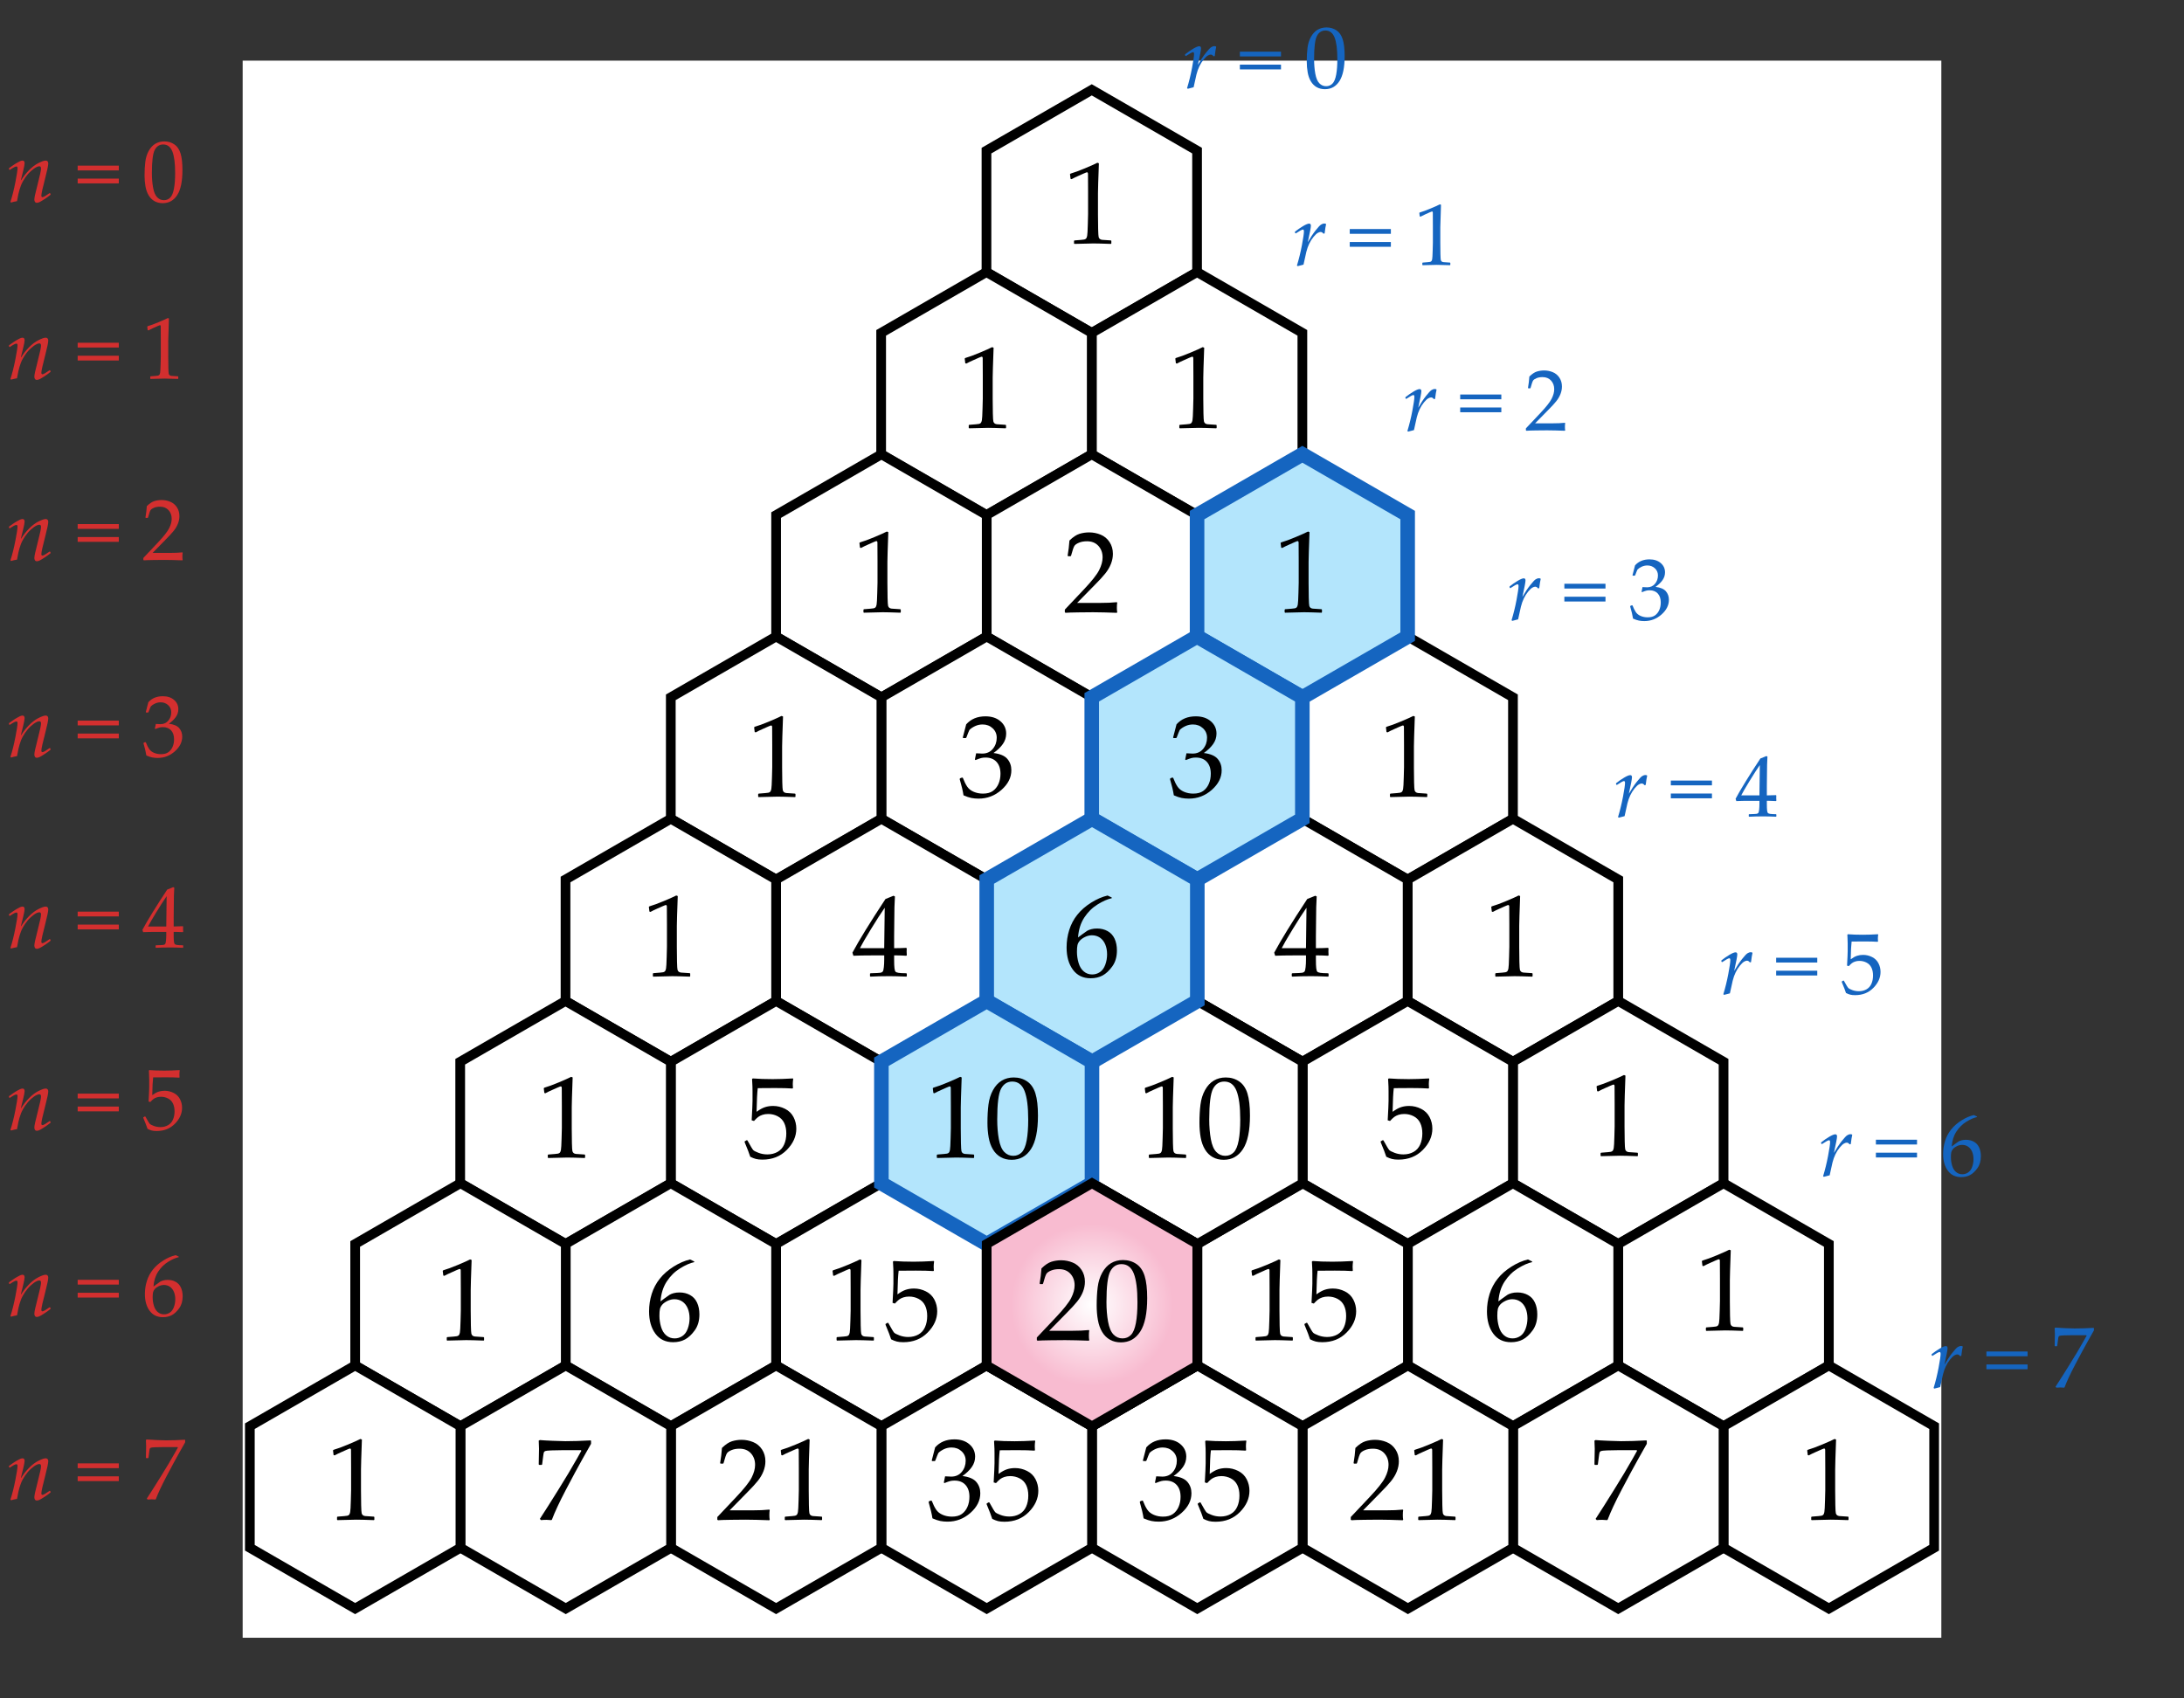 <?xml version="1.0" encoding="utf-8"?>
<!-- Generator: Adobe Illustrator 16.0.0, SVG Export Plug-In . SVG Version: 6.00 Build 0)  -->
<!DOCTYPE svg PUBLIC "-//W3C//DTD SVG 1.1//EN" "http://www.w3.org/Graphics/SVG/1.1/DTD/svg11.dtd">
<svg version="1.1" xmlns="http://www.w3.org/2000/svg" xmlns:xlink="http://www.w3.org/1999/xlink" x="0px" y="0px" width="450px"
	 height="350px" viewBox="0 0 450 350" enable-background="new 0 0 450 350" xml:space="preserve">
<rect x="0" y="0" width="450" height="350" fill="#333333" stroke="none"/>
<g id="all">
	<rect x="50" y="12.498" fill="#FFFFFF" width="350" height="325.004"/>
</g>
<g id="Layer_1">
	<polygon fill="#FFFFFF" stroke="#000000" stroke-width="2" stroke-miterlimit="10" points="246.648,56.092 224.953,68.619 
		203.257,56.092 203.257,31.04 224.953,18.513 246.648,31.04 	"/>
	<polygon fill="#FFFFFF" stroke="#000000" stroke-width="2" stroke-miterlimit="10" points="268.345,93.645 246.648,106.171 
		224.953,93.645 224.953,68.592 246.648,56.065 268.345,68.592 	"/>
	<polygon fill="#FFFFFF" stroke="#000000" stroke-width="2" stroke-miterlimit="10" points="290.041,131.197 268.345,143.723 
		246.648,131.197 246.648,106.145 268.345,93.618 290.041,106.145 	"/>
	<polygon fill="#FFFFFF" stroke="#000000" stroke-width="2" stroke-miterlimit="10" points="311.737,168.749 290.041,181.275 
		268.345,168.749 268.345,143.696 290.041,131.17 311.737,143.696 	"/>
	<polygon fill="#FFFFFF" stroke="#000000" stroke-width="2" stroke-miterlimit="10" points="333.433,206.302 311.737,218.828 
		290.041,206.302 290.041,181.249 311.737,168.723 333.433,181.249 	"/>
	<polygon fill="#FFFFFF" stroke="#000000" stroke-width="2" stroke-miterlimit="10" points="355.129,243.854 333.433,256.381 
		311.737,243.854 311.737,218.802 333.433,206.275 355.129,218.802 	"/>
	<polygon fill="#FFFFFF" stroke="#000000" stroke-width="2" stroke-miterlimit="10" points="376.825,281.407 355.129,293.934 
		333.433,281.407 333.433,256.354 355.129,243.828 376.825,256.354 	"/>
	<polygon fill="#FFFFFF" stroke="#000000" stroke-width="2" stroke-miterlimit="10" points="398.521,318.96 376.825,331.486 
		355.129,318.96 355.129,293.907 376.825,281.381 398.521,293.907 	"/>
	<polygon fill="#FFFFFF" stroke="#000000" stroke-width="2" stroke-miterlimit="10" points="224.947,93.645 203.251,106.171 
		181.555,93.645 181.555,68.592 203.251,56.065 224.947,68.592 	"/>
	<polygon fill="#FFFFFF" stroke="#000000" stroke-width="2" stroke-miterlimit="10" points="246.643,131.197 224.947,143.723 
		203.251,131.197 203.251,106.145 224.947,93.618 246.643,106.145 	"/>
	<polygon fill="#FFFFFF" stroke="#000000" stroke-width="2" stroke-miterlimit="10" points="268.339,168.749 246.643,181.275 
		224.947,168.749 224.947,143.696 246.643,131.17 268.339,143.696 	"/>
	<polygon fill="#FFFFFF" stroke="#000000" stroke-width="2" stroke-miterlimit="10" points="290.035,206.302 268.339,218.828 
		246.643,206.302 246.643,181.249 268.339,168.723 290.035,181.249 	"/>
	<polygon fill="#FFFFFF" stroke="#000000" stroke-width="2" stroke-miterlimit="10" points="311.731,243.854 290.035,256.381 
		268.339,243.854 268.339,218.802 290.035,206.275 311.731,218.802 	"/>
	<polygon fill="#FFFFFF" stroke="#000000" stroke-width="2" stroke-miterlimit="10" points="333.427,281.407 311.731,293.934 
		290.035,281.407 290.035,256.354 311.731,243.828 333.427,256.354 	"/>
	<polygon fill="#FFFFFF" stroke="#000000" stroke-width="2" stroke-miterlimit="10" points="355.123,318.96 333.427,331.486 
		311.731,318.96 311.731,293.907 333.427,281.381 355.123,293.907 	"/>
	<polygon fill="#FFFFFF" stroke="#000000" stroke-width="2" stroke-miterlimit="10" points="203.307,131.197 181.611,143.724 
		159.915,131.197 159.915,106.145 181.611,93.618 203.307,106.145 	"/>
	<polygon fill="#FFFFFF" stroke="#000000" stroke-width="2" stroke-miterlimit="10" points="225.003,168.749 203.307,181.275 
		181.611,168.749 181.611,143.696 203.307,131.17 225.003,143.696 	"/>
	<polygon fill="#FFFFFF" stroke="#000000" stroke-width="2" stroke-miterlimit="10" points="246.699,206.302 225.003,218.828 
		203.307,206.302 203.307,181.249 225.003,168.723 246.699,181.249 	"/>
	<polygon fill="#FFFFFF" stroke="#000000" stroke-width="2" stroke-miterlimit="10" points="268.396,243.854 246.699,256.381 
		225.003,243.854 225.003,218.802 246.699,206.275 268.396,218.802 	"/>
	<polygon fill="#FFFFFF" stroke="#000000" stroke-width="2" stroke-miterlimit="10" points="290.091,281.407 268.396,293.934 
		246.699,281.407 246.699,256.354 268.396,243.828 290.091,256.354 	"/>
	<polygon fill="#FFFFFF" stroke="#000000" stroke-width="2" stroke-miterlimit="10" points="311.787,318.96 290.091,331.486 
		268.396,318.96 268.396,293.907 290.091,281.381 311.787,293.907 	"/>
	<polygon fill="#FFFFFF" stroke="#000000" stroke-width="2" stroke-miterlimit="10" points="181.605,168.749 159.909,181.275 
		138.213,168.749 138.213,143.696 159.909,131.17 181.605,143.696 	"/>
	<polygon fill="#FFFFFF" stroke="#000000" stroke-width="2" stroke-miterlimit="10" points="203.301,206.302 181.605,218.828 
		159.909,206.302 159.909,181.249 181.605,168.723 203.301,181.249 	"/>
	<polygon fill="#FFFFFF" stroke="#000000" stroke-width="2" stroke-miterlimit="10" points="224.997,243.854 203.301,256.381 
		181.605,243.854 181.605,218.802 203.301,206.275 224.997,218.802 	"/>
	<polygon fill="#FFFFFF" stroke="#000000" stroke-width="2" stroke-miterlimit="10" points="246.693,281.407 224.997,293.934 
		203.301,281.407 203.301,256.354 224.997,243.828 246.693,256.354 	"/>
	<polygon fill="#FFFFFF" stroke="#000000" stroke-width="2" stroke-miterlimit="10" points="268.39,318.96 246.693,331.486 
		224.997,318.96 224.997,293.907 246.693,281.381 268.39,293.907 	"/>
	<polygon fill="#FFFFFF" stroke="#000000" stroke-width="2" stroke-miterlimit="10" points="159.915,206.302 138.219,218.828 
		116.523,206.302 116.523,181.249 138.219,168.723 159.915,181.249 	"/>
	<polygon fill="#FFFFFF" stroke="#000000" stroke-width="2" stroke-miterlimit="10" points="181.611,243.854 159.915,256.38 
		138.219,243.854 138.219,218.801 159.915,206.275 181.611,218.801 	"/>
	<polygon fill="#FFFFFF" stroke="#000000" stroke-width="2" stroke-miterlimit="10" points="203.307,281.406 181.611,293.933 
		159.915,281.406 159.915,256.354 181.611,243.827 203.307,256.354 	"/>
	<polygon fill="#FFFFFF" stroke="#000000" stroke-width="2" stroke-miterlimit="10" points="225.003,318.959 203.307,331.485 
		181.611,318.959 181.611,293.906 203.307,281.38 225.003,293.906 	"/>
	<polygon fill="#FFFFFF" stroke="#000000" stroke-width="2" stroke-miterlimit="10" points="138.213,243.854 116.517,256.38 
		94.821,243.854 94.821,218.801 116.517,206.275 138.213,218.801 	"/>
	<polygon fill="#FFFFFF" stroke="#000000" stroke-width="2" stroke-miterlimit="10" points="159.909,281.406 138.213,293.933 
		116.517,281.406 116.517,256.354 138.213,243.827 159.909,256.354 	"/>
	<polygon fill="#FFFFFF" stroke="#000000" stroke-width="2" stroke-miterlimit="10" points="181.605,318.959 159.909,331.485 
		138.213,318.959 138.213,293.906 159.909,281.38 181.605,293.906 	"/>
	<polygon fill="#FFFFFF" stroke="#000000" stroke-width="2" stroke-miterlimit="10" points="116.573,281.406 94.877,293.933 
		73.181,281.406 73.181,256.354 94.877,243.827 116.573,256.354 	"/>
	<polygon fill="#FFFFFF" stroke="#000000" stroke-width="2" stroke-miterlimit="10" points="138.27,318.959 116.573,331.485 
		94.877,318.959 94.877,293.906 116.573,281.38 138.27,293.906 	"/>
	<polygon fill="#FFFFFF" stroke="#000000" stroke-width="2" stroke-miterlimit="10" points="94.872,318.959 73.175,331.485 
		51.479,318.959 51.479,293.906 73.175,281.38 94.872,293.906 	"/>
	<g>
		<path d="M220.793,36.924l-0.211-0.07l-0.117-0.961l0.117-0.117c0.781-0.227,1.77-0.59,2.965-1.09s2.051-0.883,2.566-1.148
			l0.305,0.117c-0.125,3.422-0.188,5.477-0.188,6.164v4.348c0,1.07,0.012,2.076,0.035,3.018s0.059,1.496,0.105,1.664
			s0.127,0.299,0.24,0.393s0.271,0.154,0.475,0.182s0.809,0.068,1.816,0.123l0.082,0.094v0.527l-0.082,0.094
			c-1.711-0.063-2.918-0.094-3.621-0.094c-0.531,0-1.832,0.031-3.902,0.094l-0.082-0.094v-0.527l0.094-0.094
			c1.172-0.086,1.842-0.148,2.01-0.188s0.297-0.107,0.387-0.205s0.162-0.283,0.217-0.557s0.1-1.082,0.135-2.426
			s0.053-2.031,0.053-2.063v-4.617c0-2.266-0.006-3.496-0.018-3.691s-0.08-0.293-0.205-0.293c-0.031,0-0.074,0.008-0.129,0.023
			s-0.227,0.086-0.516,0.211l-1.16,0.516C221.68,36.467,221.223,36.69,220.793,36.924z"/>
	</g>
	<g>
		<path d="M199.1,74.924l-0.211-0.07l-0.117-0.961l0.117-0.117c0.781-0.227,1.77-0.59,2.965-1.09s2.051-0.883,2.566-1.148
			l0.305,0.117c-0.125,3.422-0.188,5.477-0.188,6.164v4.348c0,1.07,0.012,2.076,0.035,3.018s0.059,1.496,0.105,1.664
			s0.127,0.299,0.24,0.393s0.271,0.154,0.475,0.182s0.809,0.068,1.816,0.123l0.082,0.094v0.527l-0.082,0.094
			c-1.711-0.063-2.918-0.094-3.621-0.094c-0.531,0-1.832,0.031-3.902,0.094l-0.082-0.094v-0.527l0.094-0.094
			c1.172-0.086,1.842-0.148,2.01-0.188s0.297-0.107,0.387-0.205s0.162-0.283,0.217-0.557s0.1-1.082,0.135-2.426
			s0.053-2.031,0.053-2.063v-4.617c0-2.266-0.006-3.496-0.018-3.691s-0.08-0.293-0.205-0.293c-0.031,0-0.074,0.008-0.129,0.023
			s-0.227,0.086-0.516,0.211l-1.16,0.516C199.987,74.467,199.53,74.69,199.1,74.924z"/>
	</g>
	<g>
		<path d="M219.542,126.284l-0.141-0.117v-0.539l3.926-4.16c1.617-1.711,2.664-3.035,3.141-3.973
			c0.477-0.938,0.715-1.813,0.715-2.625c0-0.953-0.289-1.746-0.867-2.379c-0.579-0.633-1.36-0.949-2.344-0.949
			c-0.633,0-1.184,0.098-1.652,0.293s-0.783,0.414-0.943,0.656s-0.393,0.922-0.697,2.039l-0.105,0.094h-0.48l-0.117-0.105
			c0.18-1.055,0.305-2.098,0.375-3.129c0.734-0.719,1.42-1.178,2.057-1.377s1.303-0.299,1.998-0.299
			c0.828,0,1.622,0.156,2.379,0.469s1.367,0.818,1.828,1.518s0.691,1.51,0.691,2.432c0,0.688-0.135,1.377-0.404,2.068
			s-0.664,1.359-1.184,2.004s-1.229,1.416-2.127,2.314l-3.656,3.727h4.629c1.422,0,2.605-0.051,3.551-0.152l0.082,0.094
			c-0.047,0.266-0.07,0.613-0.07,1.043c0,0.391,0.023,0.699,0.07,0.926l-0.082,0.129c-0.563-0.031-1.426-0.059-2.59-0.082
			s-1.934-0.035-2.309-0.035c-0.758,0-1.777,0.01-3.059,0.029S220.003,126.245,219.542,126.284z"/>
	</g>
	<g>
		<path d="M241.861,163.897c-0.141-0.922-0.402-2.031-0.785-3.328l0.059-0.176l0.434-0.164l0.164,0.082
			c0.273,0.719,0.566,1.313,0.879,1.781s0.762,0.828,1.348,1.078s1.219,0.375,1.898,0.375c0.859,0,1.541-0.18,2.045-0.539
			s0.893-0.848,1.166-1.465s0.41-1.313,0.41-2.086c0-1.039-0.271-1.855-0.814-2.449s-1.295-0.891-2.256-0.891
			c-0.328,0-0.621,0.031-0.879,0.094s-0.656,0.203-1.195,0.422l-0.129-0.117l0.258-1.277c0.633,0.039,1.055,0.059,1.266,0.059
			c0.914,0,1.639-0.324,2.174-0.973s0.803-1.414,0.803-2.297c0-0.773-0.279-1.422-0.838-1.945s-1.248-0.785-2.068-0.785
			c-0.539,0-1.049,0.109-1.529,0.328s-0.877,0.484-1.189,0.797c-0.133,0.266-0.344,0.789-0.633,1.57l-0.117,0.105h-0.527
			l-0.094-0.105l0.703-2.719c0.977-1.102,2.301-1.652,3.973-1.652c1.273,0,2.303,0.338,3.088,1.014s1.178,1.525,1.178,2.549
			c0,0.781-0.23,1.498-0.691,2.15s-1.102,1.268-1.922,1.846c1.352,0.164,2.303,0.568,2.854,1.213s0.826,1.424,0.826,2.338
			c0,1.5-0.68,2.85-2.039,4.049s-2.93,1.799-4.711,1.799c-0.531,0-1.027-0.045-1.488-0.135S242.479,164.17,241.861,163.897z"/>
	</g>
	<g>
		<path d="M198.525,163.897c-0.141-0.922-0.402-2.031-0.785-3.328l0.059-0.176l0.434-0.164l0.164,0.082
			c0.273,0.719,0.566,1.313,0.879,1.781s0.762,0.828,1.348,1.078s1.219,0.375,1.898,0.375c0.859,0,1.541-0.18,2.045-0.539
			s0.893-0.848,1.166-1.465s0.41-1.313,0.41-2.086c0-1.039-0.271-1.855-0.814-2.449s-1.295-0.891-2.256-0.891
			c-0.328,0-0.621,0.031-0.879,0.094s-0.656,0.203-1.195,0.422l-0.129-0.117l0.258-1.277c0.633,0.039,1.055,0.059,1.266,0.059
			c0.914,0,1.639-0.324,2.174-0.973s0.803-1.414,0.803-2.297c0-0.773-0.279-1.422-0.838-1.945s-1.248-0.785-2.068-0.785
			c-0.539,0-1.049,0.109-1.529,0.328s-0.877,0.484-1.189,0.797c-0.133,0.266-0.344,0.789-0.633,1.57l-0.117,0.105h-0.527
			l-0.094-0.105l0.703-2.719c0.977-1.102,2.301-1.652,3.973-1.652c1.273,0,2.303,0.338,3.088,1.014s1.178,1.525,1.178,2.549
			c0,0.781-0.23,1.498-0.691,2.15s-1.102,1.268-1.922,1.846c1.352,0.164,2.303,0.568,2.854,1.213s0.826,1.424,0.826,2.338
			c0,1.5-0.68,2.85-2.039,4.049s-2.93,1.799-4.711,1.799c-0.531,0-1.027-0.045-1.488-0.135S199.143,164.17,198.525,163.897z"/>
	</g>
	<g>
		<path d="M266.254,201.26l-0.094-0.094v-0.504l0.094-0.094c1.156-0.031,1.842-0.066,2.057-0.105s0.373-0.121,0.475-0.246
			s0.178-0.43,0.229-0.914s0.076-1,0.076-1.547v-0.867h-2.566c-1.492,0-2.754,0.023-3.785,0.07l-0.199-0.633
			c1.359-2.547,3.629-6.234,6.809-11.063l1.652-0.668l0.293,0.141c-0.086,1.328-0.129,2.973-0.129,4.934l-0.035,3.305v2.426
			c1.078-0.008,1.91-0.031,2.496-0.07l0.105,0.117c-0.016,0.297-0.023,0.512-0.023,0.645c0.008,0.258,0.02,0.512,0.035,0.762
			l-0.117,0.105c-0.758-0.047-1.391-0.07-1.898-0.07h-0.598v0.785c0,0.875,0.023,1.496,0.07,1.863s0.121,0.604,0.223,0.709
			s0.307,0.184,0.615,0.234s0.842,0.08,1.6,0.088l0.105,0.094v0.504l-0.094,0.094c-1.375-0.063-2.527-0.094-3.457-0.094
			C268.676,201.166,267.363,201.197,266.254,201.26z M264.086,195.4h5.004l0.105-8.332c-0.75,1.07-1.695,2.539-2.836,4.406
			S264.461,194.65,264.086,195.4z"/>
	</g>
	<g>
		<path d="M229.071,184.959v0.141c-0.852,0.18-1.822,0.605-2.912,1.277s-2.006,1.574-2.748,2.707s-1.172,2.5-1.289,4.102
			c0.266-0.188,0.57-0.414,0.914-0.68c0.445-0.336,0.771-0.566,0.979-0.691s0.484-0.234,0.832-0.328s0.748-0.141,1.201-0.141
			c0.805,0,1.527,0.178,2.168,0.533s1.121,0.879,1.441,1.57s0.48,1.498,0.48,2.42c0,1.305-0.316,2.396-0.949,3.275
			s-1.305,1.508-2.016,1.887s-1.527,0.568-2.449,0.568c-1.57,0-2.789-0.588-3.656-1.764s-1.301-2.705-1.301-4.588
			c0-1.25,0.182-2.451,0.545-3.604s0.916-2.195,1.658-3.129s1.689-1.764,2.842-2.49s2.287-1.219,3.404-1.477L229.071,184.959z
			 M221.899,196.139c0,0.773,0.111,1.539,0.334,2.297s0.58,1.344,1.072,1.758s1.07,0.621,1.734,0.621c0.57,0,1.098-0.16,1.582-0.48
			s0.854-0.822,1.107-1.506s0.381-1.404,0.381-2.162s-0.125-1.436-0.375-2.033s-0.613-1.063-1.09-1.395s-1.031-0.498-1.664-0.498
			c-0.469,0-0.938,0.113-1.406,0.34s-0.83,0.484-1.084,0.773s-0.416,0.596-0.486,0.92S221.899,195.553,221.899,196.139z"/>
	</g>
	<g>
		<path d="M179.35,201.26l-0.094-0.094v-0.504l0.094-0.094c1.156-0.031,1.842-0.066,2.057-0.105s0.373-0.121,0.475-0.246
			s0.178-0.43,0.229-0.914s0.076-1,0.076-1.547v-0.867h-2.566c-1.492,0-2.754,0.023-3.785,0.07l-0.199-0.633
			c1.359-2.547,3.629-6.234,6.809-11.063l1.652-0.668l0.293,0.141c-0.086,1.328-0.129,2.973-0.129,4.934l-0.035,3.305v2.426
			c1.078-0.008,1.91-0.031,2.496-0.07l0.105,0.117c-0.016,0.297-0.023,0.512-0.023,0.645c0.008,0.258,0.02,0.512,0.035,0.762
			l-0.117,0.105c-0.758-0.047-1.391-0.07-1.898-0.07h-0.598v0.785c0,0.875,0.023,1.496,0.07,1.863s0.121,0.604,0.223,0.709
			s0.307,0.184,0.615,0.234s0.842,0.08,1.6,0.088l0.105,0.094v0.504l-0.094,0.094c-1.375-0.063-2.527-0.094-3.457-0.094
			C181.772,201.166,180.459,201.197,179.35,201.26z M177.182,195.4h5.004l0.105-8.332c-0.75,1.07-1.695,2.539-2.836,4.406
			S177.557,194.65,177.182,195.4z"/>
	</g>
	<g>
		<path d="M285.633,238.377c-0.188-0.609-0.574-1.617-1.16-3.023l0.023-0.152l0.41-0.234l0.141,0.035
			c0.648,1.18,1.053,1.85,1.213,2.01s0.525,0.348,1.096,0.563s1.172,0.322,1.805,0.322c0.789,0,1.488-0.172,2.098-0.516
			s1.063-0.852,1.359-1.523s0.445-1.434,0.445-2.285c0-0.836-0.146-1.557-0.439-2.162s-0.74-1.064-1.342-1.377
			s-1.25-0.469-1.945-0.469c-0.438,0-0.834,0.059-1.189,0.176s-0.652,0.268-0.891,0.451s-0.521,0.455-0.85,0.814l-0.48-0.141
			l0.129-2.52c0.031-0.477,0.047-0.957,0.047-1.441v-2.086c0-0.625-0.02-1.223-0.059-1.793c-0.023-0.352-0.035-0.574-0.035-0.668
			l0.152-0.117c1.195,0.094,2.559,0.141,4.09,0.141c1.164,0,2.559-0.047,4.184-0.141l0.047,0.117
			c-0.055,0.383-0.082,0.738-0.082,1.066c0,0.164,0.012,0.438,0.035,0.82l-0.117,0.07c-0.891-0.063-2.086-0.094-3.586-0.094
			c-2.039,0-3.223,0.008-3.551,0.023c-0.117,0.922-0.199,2.547-0.246,4.875c0.641-0.469,1.219-0.787,1.734-0.955
			s1.074-0.252,1.676-0.252c0.852,0,1.668,0.195,2.449,0.586s1.365,0.957,1.752,1.699s0.58,1.543,0.58,2.402
			c0,1.586-0.654,3.045-1.963,4.377s-2.982,1.998-5.021,1.998c-0.547,0-0.998-0.047-1.354-0.141S286.047,238.588,285.633,238.377z"
			/>
	</g>
	<g>
		<path d="M236.207,225.299l-0.211-0.07l-0.117-0.961l0.117-0.117c0.781-0.227,1.77-0.59,2.965-1.09s2.051-0.883,2.566-1.148
			l0.305,0.117c-0.125,3.422-0.188,5.477-0.188,6.164v4.348c0,1.07,0.012,2.076,0.035,3.018s0.059,1.496,0.105,1.664
			s0.127,0.299,0.24,0.393s0.271,0.154,0.475,0.182s0.809,0.068,1.816,0.123l0.082,0.094v0.527l-0.082,0.094
			c-1.711-0.063-2.918-0.094-3.621-0.094c-0.531,0-1.832,0.031-3.902,0.094l-0.082-0.094v-0.527l0.094-0.094
			c1.172-0.086,1.842-0.148,2.01-0.188s0.297-0.107,0.387-0.205s0.162-0.283,0.217-0.557s0.1-1.082,0.135-2.426
			s0.053-2.031,0.053-2.063v-4.617c0-2.266-0.006-3.496-0.018-3.691s-0.08-0.293-0.205-0.293c-0.031,0-0.074,0.008-0.129,0.023
			s-0.227,0.086-0.516,0.211l-1.16,0.516C237.094,224.842,236.637,225.064,236.207,225.299z"/>
		<path d="M247.141,231.381c0-1.391,0.07-2.643,0.211-3.756s0.451-2.105,0.932-2.977s1.082-1.523,1.805-1.957s1.545-0.65,2.467-0.65
			c1.047,0,1.967,0.27,2.76,0.809s1.363,1.367,1.711,2.484s0.521,2.637,0.521,4.559c0,3.125-0.479,5.426-1.436,6.902
			s-2.283,2.215-3.979,2.215c-0.852,0-1.604-0.184-2.256-0.551s-1.188-0.898-1.605-1.594s-0.711-1.516-0.879-2.461
			S247.141,232.451,247.141,231.381z M249.156,230.701c0,1.484,0.111,2.836,0.334,4.055s0.594,2.096,1.113,2.631
			s1.139,0.803,1.857,0.803c0.695,0,1.275-0.238,1.74-0.715s0.805-1.293,1.02-2.449s0.322-2.586,0.322-4.289
			c0-2.672-0.254-4.648-0.762-5.93s-1.348-1.922-2.52-1.922c-1.023,0-1.797,0.496-2.32,1.488S249.156,227.475,249.156,230.701z"/>
	</g>
	<g>
		<path d="M192.523,225.299l-0.211-0.07l-0.117-0.961l0.117-0.117c0.781-0.227,1.77-0.59,2.965-1.09s2.051-0.883,2.566-1.148
			l0.305,0.117c-0.125,3.422-0.188,5.477-0.188,6.164v4.348c0,1.07,0.012,2.076,0.035,3.018s0.059,1.496,0.105,1.664
			s0.127,0.299,0.24,0.393s0.271,0.154,0.475,0.182s0.809,0.068,1.816,0.123l0.082,0.094v0.527l-0.082,0.094
			c-1.711-0.063-2.918-0.094-3.621-0.094c-0.531,0-1.832,0.031-3.902,0.094l-0.082-0.094v-0.527l0.094-0.094
			c1.172-0.086,1.842-0.148,2.01-0.188s0.297-0.107,0.387-0.205s0.162-0.283,0.217-0.557s0.1-1.082,0.135-2.426
			s0.053-2.031,0.053-2.063v-4.617c0-2.266-0.006-3.496-0.018-3.691s-0.08-0.293-0.205-0.293c-0.031,0-0.074,0.008-0.129,0.023
			s-0.227,0.086-0.516,0.211l-1.16,0.516C193.41,224.842,192.953,225.064,192.523,225.299z"/>
		<path d="M203.457,231.381c0-1.391,0.07-2.643,0.211-3.756s0.451-2.105,0.932-2.977s1.082-1.523,1.805-1.957s1.545-0.65,2.467-0.65
			c1.047,0,1.967,0.27,2.76,0.809s1.363,1.367,1.711,2.484s0.521,2.637,0.521,4.559c0,3.125-0.479,5.426-1.436,6.902
			s-2.283,2.215-3.979,2.215c-0.852,0-1.604-0.184-2.256-0.551s-1.188-0.898-1.605-1.594s-0.711-1.516-0.879-2.461
			S203.457,232.451,203.457,231.381z M205.472,230.701c0,1.484,0.111,2.836,0.334,4.055s0.594,2.096,1.113,2.631
			s1.139,0.803,1.857,0.803c0.695,0,1.275-0.238,1.74-0.715s0.805-1.293,1.02-2.449s0.322-2.586,0.322-4.289
			c0-2.672-0.254-4.648-0.762-5.93s-1.348-1.922-2.52-1.922c-1.023,0-1.797,0.496-2.32,1.488S205.472,227.475,205.472,230.701z"/>
	</g>
	<g>
		<path d="M154.582,238.377c-0.188-0.609-0.574-1.617-1.16-3.023l0.023-0.152l0.41-0.234l0.141,0.035
			c0.648,1.18,1.053,1.85,1.213,2.01s0.525,0.348,1.096,0.563s1.172,0.322,1.805,0.322c0.789,0,1.488-0.172,2.098-0.516
			s1.063-0.852,1.359-1.523s0.445-1.434,0.445-2.285c0-0.836-0.146-1.557-0.439-2.162s-0.74-1.064-1.342-1.377
			s-1.25-0.469-1.945-0.469c-0.438,0-0.834,0.059-1.189,0.176s-0.652,0.268-0.891,0.451s-0.521,0.455-0.85,0.814l-0.48-0.141
			l0.129-2.52c0.031-0.477,0.047-0.957,0.047-1.441v-2.086c0-0.625-0.02-1.223-0.059-1.793c-0.023-0.352-0.035-0.574-0.035-0.668
			l0.152-0.117c1.195,0.094,2.559,0.141,4.09,0.141c1.164,0,2.559-0.047,4.184-0.141l0.047,0.117
			c-0.055,0.383-0.082,0.738-0.082,1.066c0,0.164,0.012,0.438,0.035,0.82l-0.117,0.07c-0.891-0.063-2.086-0.094-3.586-0.094
			c-2.039,0-3.223,0.008-3.551,0.023c-0.117,0.922-0.199,2.547-0.246,4.875c0.641-0.469,1.219-0.787,1.734-0.955
			s1.074-0.252,1.676-0.252c0.852,0,1.668,0.195,2.449,0.586s1.365,0.957,1.752,1.699s0.58,1.543,0.58,2.402
			c0,1.586-0.654,3.045-1.963,4.377s-2.982,1.998-5.021,1.998c-0.547,0-0.998-0.047-1.354-0.141S154.996,238.588,154.582,238.377z"
			/>
	</g>
	<g>
		<path d="M315.684,259.959v0.141c-0.852,0.18-1.822,0.605-2.912,1.277s-2.006,1.574-2.748,2.707s-1.172,2.5-1.289,4.102
			c0.266-0.188,0.57-0.414,0.914-0.68c0.445-0.336,0.771-0.566,0.979-0.691s0.484-0.234,0.832-0.328s0.748-0.141,1.201-0.141
			c0.805,0,1.527,0.178,2.168,0.533s1.121,0.879,1.441,1.57s0.48,1.498,0.48,2.42c0,1.305-0.316,2.396-0.949,3.275
			s-1.305,1.508-2.016,1.887s-1.527,0.568-2.449,0.568c-1.57,0-2.789-0.588-3.656-1.764s-1.301-2.705-1.301-4.588
			c0-1.25,0.182-2.451,0.545-3.604s0.916-2.195,1.658-3.129s1.689-1.764,2.842-2.49s2.287-1.219,3.404-1.477L315.684,259.959z
			 M308.512,271.139c0,0.773,0.111,1.539,0.334,2.297s0.58,1.344,1.072,1.758s1.07,0.621,1.734,0.621c0.57,0,1.098-0.16,1.582-0.48
			s0.854-0.822,1.107-1.506s0.381-1.404,0.381-2.162s-0.125-1.436-0.375-2.033s-0.613-1.063-1.09-1.395s-1.031-0.498-1.664-0.498
			c-0.469,0-0.938,0.113-1.406,0.34s-0.83,0.484-1.084,0.773s-0.416,0.596-0.486,0.92S308.512,270.553,308.512,271.139z"/>
	</g>
	<g>
		<path d="M258.191,262.924l-0.211-0.07l-0.117-0.961l0.117-0.117c0.781-0.227,1.77-0.59,2.965-1.09s2.051-0.883,2.566-1.148
			l0.305,0.117c-0.125,3.422-0.188,5.477-0.188,6.164v4.348c0,1.07,0.012,2.076,0.035,3.018s0.059,1.496,0.105,1.664
			s0.127,0.299,0.24,0.393s0.271,0.154,0.475,0.182s0.809,0.068,1.816,0.123l0.082,0.094v0.527l-0.082,0.094
			c-1.711-0.063-2.918-0.094-3.621-0.094c-0.531,0-1.832,0.031-3.902,0.094l-0.082-0.094v-0.527l0.094-0.094
			c1.172-0.086,1.842-0.148,2.01-0.188s0.297-0.107,0.387-0.205s0.162-0.283,0.217-0.557s0.1-1.082,0.135-2.426
			s0.053-2.031,0.053-2.063v-4.617c0-2.266-0.006-3.496-0.018-3.691s-0.08-0.293-0.205-0.293c-0.031,0-0.074,0.008-0.129,0.023
			s-0.227,0.086-0.516,0.211l-1.16,0.516C259.078,262.467,258.621,262.689,258.191,262.924z"/>
		<path d="M269.934,276.002c-0.188-0.609-0.574-1.617-1.16-3.023l0.023-0.152l0.41-0.234l0.141,0.035
			c0.648,1.18,1.053,1.85,1.213,2.01s0.525,0.348,1.096,0.563s1.172,0.322,1.805,0.322c0.789,0,1.488-0.172,2.098-0.516
			s1.063-0.852,1.359-1.523s0.445-1.434,0.445-2.285c0-0.836-0.146-1.557-0.439-2.162s-0.74-1.064-1.342-1.377
			s-1.25-0.469-1.945-0.469c-0.438,0-0.834,0.059-1.189,0.176s-0.652,0.268-0.891,0.451s-0.521,0.455-0.85,0.814l-0.48-0.141
			l0.129-2.52c0.031-0.477,0.047-0.957,0.047-1.441v-2.086c0-0.625-0.02-1.223-0.059-1.793c-0.023-0.352-0.035-0.574-0.035-0.668
			l0.152-0.117c1.195,0.094,2.559,0.141,4.09,0.141c1.164,0,2.559-0.047,4.184-0.141l0.047,0.117
			c-0.055,0.383-0.082,0.738-0.082,1.066c0,0.164,0.012,0.438,0.035,0.82l-0.117,0.07c-0.891-0.063-2.086-0.094-3.586-0.094
			c-2.039,0-3.223,0.008-3.551,0.023c-0.117,0.922-0.199,2.547-0.246,4.875c0.641-0.469,1.219-0.787,1.734-0.955
			s1.074-0.252,1.676-0.252c0.852,0,1.668,0.195,2.449,0.586s1.365,0.957,1.752,1.699s0.58,1.543,0.58,2.402
			c0,1.586-0.654,3.045-1.963,4.377s-2.982,1.998-5.021,1.998c-0.547,0-0.998-0.047-1.354-0.141S270.348,276.213,269.934,276.002z"
			/>
	</g>
	<g>
		<path d="M213.777,276.283l-0.141-0.117v-0.539l3.926-4.16c1.617-1.711,2.664-3.035,3.141-3.973s0.715-1.813,0.715-2.625
			c0-0.953-0.289-1.746-0.867-2.379s-1.359-0.949-2.344-0.949c-0.633,0-1.184,0.098-1.652,0.293s-0.783,0.414-0.943,0.656
			s-0.393,0.922-0.697,2.039l-0.105,0.094h-0.48l-0.117-0.105c0.18-1.055,0.305-2.098,0.375-3.129
			c0.734-0.719,1.42-1.178,2.057-1.377s1.303-0.299,1.998-0.299c0.828,0,1.621,0.156,2.379,0.469s1.367,0.818,1.828,1.518
			s0.691,1.51,0.691,2.432c0,0.688-0.135,1.377-0.404,2.068s-0.664,1.359-1.184,2.004s-1.229,1.416-2.127,2.314l-3.656,3.727h4.629
			c1.422,0,2.605-0.051,3.551-0.152l0.082,0.094c-0.047,0.266-0.07,0.613-0.07,1.043c0,0.391,0.023,0.699,0.07,0.926l-0.082,0.129
			c-0.563-0.031-1.426-0.059-2.59-0.082s-1.934-0.035-2.309-0.035c-0.758,0-1.777,0.01-3.059,0.029S214.238,276.244,213.777,276.283
			z"/>
		<path d="M225.964,269.006c0-1.391,0.071-2.643,0.211-3.756s0.451-2.105,0.932-2.977s1.082-1.523,1.805-1.957
			s1.545-0.65,2.467-0.65c1.047,0,1.967,0.27,2.76,0.809s1.363,1.367,1.711,2.484s0.521,2.637,0.521,4.559
			c0,3.125-0.479,5.426-1.436,6.902s-2.283,2.215-3.979,2.215c-0.852,0-1.604-0.184-2.256-0.551s-1.188-0.898-1.605-1.594
			s-0.711-1.516-0.879-2.461S225.964,270.076,225.964,269.006z M227.98,268.326c0,1.484,0.111,2.836,0.334,4.055
			s0.594,2.096,1.113,2.631s1.139,0.803,1.857,0.803c0.695,0,1.275-0.238,1.74-0.715s0.805-1.293,1.02-2.449
			s0.322-2.586,0.322-4.289c0-2.672-0.254-4.648-0.762-5.93s-1.348-1.922-2.52-1.922c-1.023,0-1.797,0.496-2.32,1.488
			S227.98,265.1,227.98,268.326z"/>
	</g>
	<g>
		<path d="M171.871,262.924l-0.211-0.07l-0.117-0.961l0.117-0.117c0.781-0.227,1.77-0.59,2.965-1.09s2.051-0.883,2.566-1.148
			l0.305,0.117c-0.125,3.422-0.188,5.477-0.188,6.164v4.348c0,1.07,0.012,2.076,0.035,3.018s0.059,1.496,0.105,1.664
			s0.127,0.299,0.24,0.393s0.271,0.154,0.475,0.182s0.809,0.068,1.816,0.123l0.082,0.094v0.527l-0.082,0.094
			c-1.711-0.063-2.918-0.094-3.621-0.094c-0.531,0-1.832,0.031-3.902,0.094l-0.082-0.094v-0.527l0.094-0.094
			c1.172-0.086,1.842-0.148,2.01-0.188s0.297-0.107,0.387-0.205s0.162-0.283,0.217-0.557s0.1-1.082,0.135-2.426
			s0.053-2.031,0.053-2.063v-4.617c0-2.266-0.006-3.496-0.018-3.691s-0.08-0.293-0.205-0.293c-0.031,0-0.074,0.008-0.129,0.023
			s-0.227,0.086-0.516,0.211l-1.16,0.516C172.757,262.467,172.3,262.689,171.871,262.924z"/>
		<path d="M183.613,276.002c-0.188-0.609-0.574-1.617-1.16-3.023l0.023-0.152l0.41-0.234l0.141,0.035
			c0.648,1.18,1.053,1.85,1.213,2.01s0.525,0.348,1.096,0.563s1.172,0.322,1.805,0.322c0.789,0,1.488-0.172,2.098-0.516
			s1.063-0.852,1.359-1.523s0.445-1.434,0.445-2.285c0-0.836-0.146-1.557-0.439-2.162s-0.74-1.064-1.342-1.377
			s-1.25-0.469-1.945-0.469c-0.438,0-0.834,0.059-1.189,0.176s-0.652,0.268-0.891,0.451s-0.521,0.455-0.85,0.814l-0.48-0.141
			l0.129-2.52c0.031-0.477,0.047-0.957,0.047-1.441v-2.086c0-0.625-0.02-1.223-0.059-1.793c-0.023-0.352-0.035-0.574-0.035-0.668
			l0.152-0.117c1.195,0.094,2.559,0.141,4.09,0.141c1.164,0,2.559-0.047,4.184-0.141l0.047,0.117
			c-0.055,0.383-0.082,0.738-0.082,1.066c0,0.164,0.012,0.438,0.035,0.82l-0.117,0.07c-0.891-0.063-2.086-0.094-3.586-0.094
			c-2.039,0-3.223,0.008-3.551,0.023c-0.117,0.922-0.199,2.547-0.246,4.875c0.641-0.469,1.219-0.787,1.734-0.955
			s1.074-0.252,1.676-0.252c0.852,0,1.668,0.195,2.449,0.586s1.365,0.957,1.752,1.699s0.58,1.543,0.58,2.402
			c0,1.586-0.654,3.045-1.963,4.377s-2.982,1.998-5.021,1.998c-0.547,0-0.998-0.047-1.354-0.141S184.027,276.213,183.613,276.002z"
			/>
	</g>
	<g>
		<path d="M143.042,259.959v0.141c-0.852,0.18-1.822,0.605-2.912,1.277s-2.006,1.574-2.748,2.707s-1.172,2.5-1.289,4.102
			c0.266-0.188,0.57-0.414,0.914-0.68c0.445-0.336,0.771-0.566,0.979-0.691s0.484-0.234,0.832-0.328s0.748-0.141,1.201-0.141
			c0.805,0,1.527,0.178,2.168,0.533s1.121,0.879,1.441,1.57s0.48,1.498,0.48,2.42c0,1.305-0.316,2.396-0.949,3.275
			s-1.305,1.508-2.016,1.887s-1.527,0.568-2.449,0.568c-1.57,0-2.789-0.588-3.656-1.764s-1.301-2.705-1.301-4.588
			c0-1.25,0.182-2.451,0.545-3.604s0.916-2.195,1.658-3.129s1.689-1.764,2.842-2.49s2.287-1.219,3.404-1.477L143.042,259.959z
			 M135.871,271.139c0,0.773,0.111,1.539,0.334,2.297s0.58,1.344,1.072,1.758s1.07,0.621,1.734,0.621c0.57,0,1.098-0.16,1.582-0.48
			s0.854-0.822,1.107-1.506s0.381-1.404,0.381-2.162s-0.125-1.436-0.375-2.033s-0.613-1.063-1.09-1.395s-1.031-0.498-1.664-0.498
			c-0.469,0-0.938,0.113-1.406,0.34s-0.83,0.484-1.084,0.773s-0.416,0.596-0.486,0.92S135.871,270.553,135.871,271.139z"/>
	</g>
	<g>
		<path d="M91.55,262.924l-0.211-0.07l-0.117-0.961l0.117-0.117c0.781-0.227,1.77-0.59,2.965-1.09s2.051-0.883,2.566-1.148
			l0.305,0.117c-0.125,3.422-0.188,5.477-0.188,6.164v4.348c0,1.07,0.012,2.076,0.035,3.018s0.059,1.496,0.105,1.664
			s0.127,0.299,0.24,0.393s0.271,0.154,0.475,0.182s0.809,0.068,1.816,0.123l0.082,0.094v0.527l-0.082,0.094
			c-1.711-0.063-2.918-0.094-3.621-0.094c-0.531,0-1.832,0.031-3.902,0.094l-0.082-0.094v-0.527l0.094-0.094
			c1.172-0.086,1.842-0.148,2.01-0.188s0.297-0.107,0.387-0.205s0.162-0.283,0.217-0.557s0.1-1.082,0.135-2.426
			s0.053-2.031,0.053-2.063v-4.617c0-2.266-0.006-3.496-0.018-3.691s-0.08-0.293-0.205-0.293c-0.031,0-0.074,0.008-0.129,0.023
			s-0.227,0.086-0.516,0.211l-1.16,0.516C92.437,262.467,91.98,262.689,91.55,262.924z"/>
	</g>
	<g>
		<path d="M329.008,313.26l-0.246-0.246c0.281-0.422,0.863-1.328,1.746-2.719l2.145-3.422l2.016-3.293l1.758-3.023
			c0.375-0.656,0.672-1.188,0.891-1.594l-0.117-0.117h-3.633c-0.914,0-1.727,0.016-2.438,0.047s-1.129,0.076-1.254,0.135
			s-0.213,0.131-0.264,0.217s-0.107,0.383-0.17,0.891l-0.211,1.652l-0.105,0.094h-0.492l-0.105-0.094l0.059-3.211
			c0-0.367-0.02-0.934-0.059-1.699l0.234-0.117c0.43,0.047,1.303,0.098,2.619,0.152s2.197,0.082,2.643,0.082
			c1.586,0,3.316-0.055,5.191-0.164l0.094,0.094v0.609l-1.688,2.988c-1.023,1.828-2.191,3.994-3.504,6.498s-2.27,4.553-2.871,6.146
			l-0.117,0.094c-0.445-0.039-0.781-0.059-1.008-0.059C329.762,313.201,329.391,313.221,329.008,313.26z"/>
	</g>
	<g>
		<path d="M278.459,313.283l-0.141-0.117v-0.539l3.926-4.16c1.617-1.711,2.664-3.035,3.141-3.973s0.715-1.813,0.715-2.625
			c0-0.953-0.289-1.746-0.867-2.379s-1.359-0.949-2.344-0.949c-0.633,0-1.184,0.098-1.652,0.293s-0.783,0.414-0.943,0.656
			s-0.393,0.922-0.697,2.039l-0.105,0.094h-0.48l-0.117-0.105c0.18-1.055,0.305-2.098,0.375-3.129
			c0.734-0.719,1.42-1.178,2.057-1.377s1.303-0.299,1.998-0.299c0.828,0,1.621,0.156,2.379,0.469s1.367,0.818,1.828,1.518
			s0.691,1.51,0.691,2.432c0,0.688-0.135,1.377-0.404,2.068s-0.664,1.359-1.184,2.004s-1.229,1.416-2.127,2.314l-3.656,3.727h4.629
			c1.422,0,2.605-0.051,3.551-0.152l0.082,0.094c-0.047,0.266-0.07,0.613-0.07,1.043c0,0.391,0.023,0.699,0.07,0.926l-0.082,0.129
			c-0.563-0.031-1.426-0.059-2.59-0.082s-1.934-0.035-2.309-0.035c-0.758,0-1.777,0.01-3.059,0.029S278.92,313.244,278.459,313.283z
			"/>
		<path d="M291.713,299.924l-0.211-0.07l-0.117-0.961l0.117-0.117c0.781-0.227,1.77-0.59,2.965-1.09s2.051-0.883,2.566-1.148
			l0.305,0.117c-0.125,3.422-0.188,5.477-0.188,6.164v4.348c0,1.07,0.012,2.076,0.035,3.018s0.059,1.496,0.105,1.664
			s0.127,0.299,0.24,0.393s0.271,0.154,0.475,0.182s0.809,0.068,1.816,0.123l0.082,0.094v0.527l-0.082,0.094
			c-1.711-0.063-2.918-0.094-3.621-0.094c-0.531,0-1.832,0.031-3.902,0.094l-0.082-0.094v-0.527l0.094-0.094
			c1.172-0.086,1.842-0.148,2.01-0.188s0.297-0.107,0.387-0.205s0.162-0.283,0.217-0.557s0.1-1.082,0.135-2.426
			s0.053-2.031,0.053-2.063v-4.617c0-2.266-0.006-3.496-0.018-3.691s-0.08-0.293-0.205-0.293c-0.031,0-0.074,0.008-0.129,0.023
			s-0.227,0.086-0.516,0.211l-1.16,0.516C292.6,299.467,292.143,299.689,291.713,299.924z"/>
	</g>
	<g>
		<path d="M235.633,312.896c-0.141-0.922-0.402-2.031-0.785-3.328l0.059-0.176l0.434-0.164l0.164,0.082
			c0.273,0.719,0.566,1.313,0.879,1.781s0.762,0.828,1.348,1.078s1.219,0.375,1.898,0.375c0.859,0,1.541-0.18,2.045-0.539
			s0.893-0.848,1.166-1.465s0.41-1.313,0.41-2.086c0-1.039-0.271-1.855-0.814-2.449s-1.295-0.891-2.256-0.891
			c-0.328,0-0.621,0.031-0.879,0.094s-0.656,0.203-1.195,0.422l-0.129-0.117l0.258-1.277c0.633,0.039,1.055,0.059,1.266,0.059
			c0.914,0,1.639-0.324,2.174-0.973s0.803-1.414,0.803-2.297c0-0.773-0.279-1.422-0.838-1.945s-1.248-0.785-2.068-0.785
			c-0.539,0-1.049,0.109-1.529,0.328s-0.877,0.484-1.189,0.797c-0.133,0.266-0.344,0.789-0.633,1.57l-0.117,0.105h-0.527
			l-0.094-0.105l0.703-2.719c0.977-1.102,2.301-1.652,3.973-1.652c1.273,0,2.303,0.338,3.088,1.014s1.178,1.525,1.178,2.549
			c0,0.781-0.23,1.498-0.691,2.15s-1.102,1.268-1.922,1.846c1.352,0.164,2.303,0.568,2.854,1.213s0.826,1.424,0.826,2.338
			c0,1.5-0.68,2.85-2.039,4.049s-2.93,1.799-4.711,1.799c-0.531,0-1.027-0.045-1.488-0.135S236.25,313.17,235.633,312.896z"/>
		<path d="M247.949,313.002c-0.188-0.609-0.574-1.617-1.16-3.023l0.023-0.152l0.41-0.234l0.141,0.035
			c0.648,1.18,1.053,1.85,1.213,2.01s0.525,0.348,1.096,0.563s1.172,0.322,1.805,0.322c0.789,0,1.488-0.172,2.098-0.516
			s1.063-0.852,1.359-1.523s0.445-1.434,0.445-2.285c0-0.836-0.146-1.557-0.439-2.162s-0.74-1.064-1.342-1.377
			s-1.25-0.469-1.945-0.469c-0.438,0-0.834,0.059-1.189,0.176s-0.652,0.268-0.891,0.451s-0.521,0.455-0.85,0.814l-0.48-0.141
			l0.129-2.52c0.031-0.477,0.047-0.957,0.047-1.441v-2.086c0-0.625-0.02-1.223-0.059-1.793c-0.023-0.352-0.035-0.574-0.035-0.668
			l0.152-0.117c1.195,0.094,2.559,0.141,4.09,0.141c1.164,0,2.559-0.047,4.184-0.141l0.047,0.117
			c-0.055,0.383-0.082,0.738-0.082,1.066c0,0.164,0.012,0.438,0.035,0.82l-0.117,0.07c-0.891-0.063-2.086-0.094-3.586-0.094
			c-2.039,0-3.223,0.008-3.551,0.023c-0.117,0.922-0.199,2.547-0.246,4.875c0.641-0.469,1.219-0.787,1.734-0.955
			s1.074-0.252,1.676-0.252c0.852,0,1.668,0.195,2.449,0.586s1.365,0.957,1.752,1.699s0.58,1.543,0.58,2.402
			c0,1.586-0.654,3.045-1.963,4.377s-2.982,1.998-5.021,1.998c-0.547,0-0.998-0.047-1.354-0.141S248.363,313.213,247.949,313.002z"
			/>
	</g>
	<g>
		<path d="M192.127,312.896c-0.141-0.922-0.402-2.031-0.785-3.328l0.059-0.176l0.434-0.164l0.164,0.082
			c0.273,0.719,0.566,1.313,0.879,1.781s0.762,0.828,1.348,1.078s1.219,0.375,1.898,0.375c0.859,0,1.541-0.18,2.045-0.539
			s0.893-0.848,1.166-1.465s0.41-1.313,0.41-2.086c0-1.039-0.271-1.855-0.814-2.449s-1.295-0.891-2.256-0.891
			c-0.328,0-0.621,0.031-0.879,0.094s-0.656,0.203-1.195,0.422l-0.129-0.117l0.258-1.277c0.633,0.039,1.055,0.059,1.266,0.059
			c0.914,0,1.639-0.324,2.174-0.973s0.803-1.414,0.803-2.297c0-0.773-0.279-1.422-0.838-1.945s-1.248-0.785-2.068-0.785
			c-0.539,0-1.049,0.109-1.529,0.328s-0.877,0.484-1.189,0.797c-0.133,0.266-0.344,0.789-0.633,1.57l-0.117,0.105h-0.527
			l-0.094-0.105l0.703-2.719c0.977-1.102,2.301-1.652,3.973-1.652c1.273,0,2.303,0.338,3.088,1.014s1.178,1.525,1.178,2.549
			c0,0.781-0.23,1.498-0.691,2.15s-1.102,1.268-1.922,1.846c1.352,0.164,2.303,0.568,2.854,1.213s0.826,1.424,0.826,2.338
			c0,1.5-0.68,2.85-2.039,4.049s-2.93,1.799-4.711,1.799c-0.531,0-1.027-0.045-1.488-0.135S192.745,313.17,192.127,312.896z"/>
		<path d="M204.444,313.002c-0.188-0.609-0.574-1.617-1.16-3.023l0.023-0.152l0.41-0.234l0.141,0.035
			c0.648,1.18,1.053,1.85,1.213,2.01s0.525,0.348,1.096,0.563s1.172,0.322,1.805,0.322c0.789,0,1.488-0.172,2.098-0.516
			s1.063-0.852,1.359-1.523s0.445-1.434,0.445-2.285c0-0.836-0.146-1.557-0.439-2.162s-0.74-1.064-1.342-1.377
			s-1.25-0.469-1.945-0.469c-0.438,0-0.834,0.059-1.189,0.176s-0.652,0.268-0.891,0.451s-0.521,0.455-0.85,0.814l-0.48-0.141
			l0.129-2.52c0.031-0.477,0.047-0.957,0.047-1.441v-2.086c0-0.625-0.02-1.223-0.059-1.793c-0.023-0.352-0.035-0.574-0.035-0.668
			l0.152-0.117c1.195,0.094,2.559,0.141,4.09,0.141c1.164,0,2.559-0.047,4.184-0.141l0.047,0.117
			c-0.055,0.383-0.082,0.738-0.082,1.066c0,0.164,0.012,0.438,0.035,0.82l-0.117,0.07c-0.891-0.063-2.086-0.094-3.586-0.094
			c-2.039,0-3.223,0.008-3.551,0.023c-0.117,0.922-0.199,2.547-0.246,4.875c0.641-0.469,1.219-0.787,1.734-0.955
			s1.074-0.252,1.676-0.252c0.852,0,1.668,0.195,2.449,0.586s1.365,0.957,1.752,1.699s0.58,1.543,0.58,2.402
			c0,1.586-0.654,3.045-1.963,4.377s-2.982,1.998-5.021,1.998c-0.547,0-0.998-0.047-1.354-0.141S204.858,313.213,204.444,313.002z"
			/>
	</g>
	<g>
		<path d="M147.942,313.283l-0.141-0.117v-0.539l3.926-4.16c1.617-1.711,2.664-3.035,3.141-3.973s0.715-1.813,0.715-2.625
			c0-0.953-0.289-1.746-0.867-2.379s-1.359-0.949-2.344-0.949c-0.633,0-1.184,0.098-1.652,0.293s-0.783,0.414-0.943,0.656
			s-0.393,0.922-0.697,2.039l-0.105,0.094h-0.48l-0.117-0.105c0.18-1.055,0.305-2.098,0.375-3.129
			c0.734-0.719,1.42-1.178,2.057-1.377s1.303-0.299,1.998-0.299c0.828,0,1.621,0.156,2.379,0.469s1.367,0.818,1.828,1.518
			s0.691,1.51,0.691,2.432c0,0.688-0.135,1.377-0.404,2.068s-0.664,1.359-1.184,2.004s-1.229,1.416-2.127,2.314l-3.656,3.727h4.629
			c1.422,0,2.605-0.051,3.551-0.152l0.082,0.094c-0.047,0.266-0.07,0.613-0.07,1.043c0,0.391,0.023,0.699,0.07,0.926l-0.082,0.129
			c-0.563-0.031-1.426-0.059-2.59-0.082s-1.934-0.035-2.309-0.035c-0.758,0-1.777,0.01-3.059,0.029S148.403,313.244,147.942,313.283
			z"/>
		<path d="M161.196,299.924l-0.211-0.07l-0.117-0.961l0.117-0.117c0.781-0.227,1.77-0.59,2.965-1.09s2.051-0.883,2.566-1.148
			l0.305,0.117c-0.125,3.422-0.188,5.477-0.188,6.164v4.348c0,1.07,0.012,2.076,0.035,3.018s0.059,1.496,0.105,1.664
			s0.127,0.299,0.24,0.393s0.271,0.154,0.475,0.182s0.809,0.068,1.816,0.123l0.082,0.094v0.527l-0.082,0.094
			c-1.711-0.063-2.918-0.094-3.621-0.094c-0.531,0-1.832,0.031-3.902,0.094l-0.082-0.094v-0.527l0.094-0.094
			c1.172-0.086,1.842-0.148,2.01-0.188s0.297-0.107,0.387-0.205s0.162-0.283,0.217-0.557s0.1-1.082,0.135-2.426
			s0.053-2.031,0.053-2.063v-4.617c0-2.266-0.006-3.496-0.018-3.691s-0.08-0.293-0.205-0.293c-0.031,0-0.074,0.008-0.129,0.023
			s-0.227,0.086-0.516,0.211l-1.16,0.516C162.083,299.467,161.625,299.689,161.196,299.924z"/>
	</g>
	<g>
		<path d="M111.479,313.26l-0.246-0.246c0.281-0.422,0.863-1.328,1.746-2.719l2.145-3.422l2.016-3.293l1.758-3.023
			c0.375-0.656,0.672-1.188,0.891-1.594l-0.117-0.117h-3.633c-0.914,0-1.727,0.016-2.438,0.047s-1.129,0.076-1.254,0.135
			s-0.213,0.131-0.264,0.217s-0.107,0.383-0.17,0.891l-0.211,1.652l-0.105,0.094h-0.492l-0.105-0.094l0.059-3.211
			c0-0.367-0.02-0.934-0.059-1.699l0.234-0.117c0.43,0.047,1.303,0.098,2.619,0.152s2.197,0.082,2.643,0.082
			c1.586,0,3.316-0.055,5.191-0.164l0.094,0.094v0.609l-1.688,2.988c-1.023,1.828-2.191,3.994-3.504,6.498s-2.27,4.553-2.871,6.146
			l-0.117,0.094c-0.445-0.039-0.781-0.059-1.008-0.059C112.233,313.201,111.862,313.221,111.479,313.26z"/>
	</g>
	<g>
		<path d="M177.407,112.924l-0.211-0.07l-0.117-0.961l0.117-0.117c0.781-0.227,1.77-0.59,2.965-1.09s2.051-0.883,2.566-1.148
			l0.305,0.117c-0.125,3.422-0.188,5.477-0.188,6.164v4.348c0,1.07,0.012,2.076,0.035,3.018s0.059,1.496,0.105,1.664
			s0.127,0.299,0.24,0.393s0.271,0.154,0.475,0.182s0.809,0.068,1.816,0.123l0.082,0.094v0.527l-0.082,0.094
			c-1.711-0.063-2.918-0.094-3.621-0.094c-0.531,0-1.832,0.031-3.902,0.094l-0.082-0.094v-0.527l0.094-0.094
			c1.172-0.086,1.842-0.148,2.01-0.188s0.297-0.107,0.387-0.205s0.162-0.283,0.217-0.557s0.1-1.082,0.135-2.426
			s0.053-2.031,0.053-2.063v-4.617c0-2.266-0.006-3.496-0.018-3.691s-0.08-0.293-0.205-0.293c-0.031,0-0.074,0.008-0.129,0.023
			s-0.227,0.086-0.516,0.211l-1.16,0.516C178.294,112.467,177.837,112.69,177.407,112.924z"/>
	</g>
	<g>
		<path d="M155.714,150.924l-0.211-0.07l-0.117-0.961l0.117-0.117c0.781-0.227,1.77-0.59,2.965-1.09s2.051-0.883,2.566-1.148
			l0.305,0.117c-0.125,3.422-0.188,5.477-0.188,6.164v4.348c0,1.07,0.012,2.076,0.035,3.018s0.059,1.496,0.105,1.664
			s0.127,0.299,0.24,0.393s0.271,0.154,0.475,0.182s0.809,0.068,1.816,0.123l0.082,0.094v0.527l-0.082,0.094
			c-1.711-0.063-2.918-0.094-3.621-0.094c-0.531,0-1.832,0.031-3.902,0.094l-0.082-0.094v-0.527l0.094-0.094
			c1.172-0.086,1.842-0.148,2.01-0.188s0.297-0.107,0.387-0.205s0.162-0.283,0.217-0.557s0.1-1.082,0.135-2.426
			s0.053-2.031,0.053-2.063v-4.617c0-2.266-0.006-3.496-0.018-3.691s-0.08-0.293-0.205-0.293c-0.031,0-0.074,0.008-0.129,0.023
			s-0.227,0.086-0.516,0.211l-1.16,0.516C156.601,150.467,156.144,150.69,155.714,150.924z"/>
	</g>
	<g>
		<path d="M134.021,187.924l-0.211-0.07l-0.117-0.961l0.117-0.117c0.781-0.227,1.77-0.59,2.965-1.09s2.051-0.883,2.566-1.148
			l0.305,0.117c-0.125,3.422-0.188,5.477-0.188,6.164v4.348c0,1.07,0.012,2.076,0.035,3.018s0.059,1.496,0.105,1.664
			s0.127,0.299,0.24,0.393s0.271,0.154,0.475,0.182s0.809,0.068,1.816,0.123l0.082,0.094v0.527l-0.082,0.094
			c-1.711-0.063-2.918-0.094-3.621-0.094c-0.531,0-1.832,0.031-3.902,0.094l-0.082-0.094v-0.527l0.094-0.094
			c1.172-0.086,1.842-0.148,2.01-0.188s0.297-0.107,0.387-0.205s0.162-0.283,0.217-0.557s0.1-1.082,0.135-2.426
			s0.053-2.031,0.053-2.063v-4.617c0-2.266-0.006-3.496-0.018-3.691s-0.08-0.293-0.205-0.293c-0.031,0-0.074,0.008-0.129,0.023
			s-0.227,0.086-0.516,0.211l-1.16,0.516C134.908,187.467,134.451,187.689,134.021,187.924z"/>
	</g>
	<g>
		<path d="M112.367,225.299l-0.211-0.07l-0.117-0.961l0.117-0.117c0.781-0.227,1.77-0.59,2.965-1.09s2.051-0.883,2.566-1.148
			l0.305,0.117c-0.125,3.422-0.188,5.477-0.188,6.164v4.348c0,1.07,0.012,2.076,0.035,3.018s0.059,1.496,0.105,1.664
			s0.127,0.299,0.24,0.393s0.271,0.154,0.475,0.182s0.809,0.068,1.816,0.123l0.082,0.094v0.527l-0.082,0.094
			c-1.711-0.063-2.918-0.094-3.621-0.094c-0.531,0-1.832,0.031-3.902,0.094l-0.082-0.094v-0.527l0.094-0.094
			c1.172-0.086,1.842-0.148,2.01-0.188s0.297-0.107,0.387-0.205s0.162-0.283,0.217-0.557s0.1-1.082,0.135-2.426
			s0.053-2.031,0.053-2.063v-4.617c0-2.266-0.006-3.496-0.018-3.691s-0.08-0.293-0.205-0.293c-0.031,0-0.074,0.008-0.129,0.023
			s-0.227,0.086-0.516,0.211l-1.16,0.516C113.253,224.842,112.796,225.064,112.367,225.299z"/>
	</g>
	<g>
		<path d="M68.943,299.924l-0.211-0.07l-0.117-0.961l0.117-0.117c0.781-0.227,1.77-0.59,2.965-1.09s2.051-0.883,2.566-1.148
			l0.305,0.117c-0.125,3.422-0.188,5.477-0.188,6.164v4.348c0,1.07,0.012,2.076,0.035,3.018s0.059,1.496,0.105,1.664
			s0.127,0.299,0.24,0.393s0.271,0.154,0.475,0.182s0.809,0.068,1.816,0.123l0.082,0.094v0.527l-0.082,0.094
			c-1.711-0.063-2.918-0.094-3.621-0.094c-0.531,0-1.832,0.031-3.902,0.094l-0.082-0.094v-0.527l0.094-0.094
			c1.172-0.086,1.842-0.148,2.01-0.188s0.297-0.107,0.387-0.205s0.162-0.283,0.217-0.557s0.1-1.082,0.135-2.426
			s0.053-2.031,0.053-2.063v-4.617c0-2.266-0.006-3.496-0.018-3.691s-0.08-0.293-0.205-0.293c-0.031,0-0.074,0.008-0.129,0.023
			s-0.227,0.086-0.516,0.211l-1.16,0.516C69.83,299.467,69.373,299.689,68.943,299.924z"/>
	</g>
	<g>
		<path d="M242.492,74.924l-0.211-0.07l-0.117-0.961l0.117-0.117c0.781-0.227,1.77-0.59,2.965-1.09s2.051-0.883,2.566-1.148
			l0.305,0.117c-0.125,3.422-0.188,5.477-0.188,6.164v4.348c0,1.07,0.012,2.076,0.035,3.018s0.059,1.496,0.105,1.664
			s0.127,0.299,0.24,0.393s0.271,0.154,0.475,0.182s0.809,0.068,1.816,0.123l0.082,0.094v0.527l-0.082,0.094
			c-1.711-0.063-2.918-0.094-3.621-0.094c-0.531,0-1.832,0.031-3.902,0.094l-0.082-0.094v-0.527l0.094-0.094
			c1.172-0.086,1.842-0.148,2.01-0.188s0.297-0.107,0.387-0.205s0.162-0.283,0.217-0.557s0.1-1.082,0.135-2.426
			s0.053-2.031,0.053-2.063v-4.617c0-2.266-0.006-3.496-0.018-3.691s-0.08-0.293-0.205-0.293c-0.031,0-0.074,0.008-0.129,0.023
			s-0.227,0.086-0.516,0.211l-1.16,0.516C243.379,74.467,242.922,74.69,242.492,74.924z"/>
	</g>
	<g>
		<path d="M264.191,112.924l-0.211-0.07l-0.117-0.961l0.117-0.117c0.781-0.227,1.77-0.59,2.965-1.09s2.051-0.883,2.566-1.148
			l0.305,0.117c-0.125,3.422-0.188,5.477-0.188,6.164v4.348c0,1.07,0.012,2.076,0.035,3.018s0.059,1.496,0.105,1.664
			s0.127,0.299,0.24,0.393s0.271,0.154,0.475,0.182s0.809,0.068,1.816,0.123l0.082,0.094v0.527l-0.082,0.094
			c-1.711-0.063-2.918-0.094-3.621-0.094c-0.531,0-1.832,0.031-3.902,0.094l-0.082-0.094v-0.527l0.094-0.094
			c1.172-0.086,1.842-0.148,2.01-0.188s0.297-0.107,0.387-0.205s0.162-0.283,0.217-0.557s0.1-1.082,0.135-2.426
			s0.053-2.031,0.053-2.063v-4.617c0-2.266-0.006-3.496-0.018-3.691s-0.08-0.293-0.205-0.293c-0.031,0-0.074,0.008-0.129,0.023
			s-0.227,0.086-0.516,0.211l-1.16,0.516C265.078,112.467,264.621,112.69,264.191,112.924z"/>
	</g>
	<g>
		<path d="M285.891,150.924l-0.211-0.07l-0.117-0.961l0.117-0.117c0.781-0.227,1.77-0.59,2.965-1.09s2.051-0.883,2.566-1.148
			l0.305,0.117c-0.125,3.422-0.188,5.477-0.188,6.164v4.348c0,1.07,0.012,2.076,0.035,3.018s0.059,1.496,0.105,1.664
			s0.127,0.299,0.24,0.393s0.271,0.154,0.475,0.182s0.809,0.068,1.816,0.123l0.082,0.094v0.527L294,164.26
			c-1.711-0.063-2.918-0.094-3.621-0.094c-0.531,0-1.832,0.031-3.902,0.094l-0.082-0.094v-0.527l0.094-0.094
			c1.172-0.086,1.842-0.148,2.01-0.188s0.297-0.107,0.387-0.205s0.162-0.283,0.217-0.557s0.1-1.082,0.135-2.426
			s0.053-2.031,0.053-2.063v-4.617c0-2.266-0.006-3.496-0.018-3.691s-0.08-0.293-0.205-0.293c-0.031,0-0.074,0.008-0.129,0.023
			s-0.227,0.086-0.516,0.211l-1.16,0.516C286.777,150.467,286.32,150.69,285.891,150.924z"/>
	</g>
	<g>
		<path d="M307.59,187.924l-0.211-0.07l-0.117-0.961l0.117-0.117c0.781-0.227,1.77-0.59,2.965-1.09s2.051-0.883,2.566-1.148
			l0.305,0.117c-0.125,3.422-0.188,5.477-0.188,6.164v4.348c0,1.07,0.012,2.076,0.035,3.018s0.059,1.496,0.105,1.664
			s0.127,0.299,0.24,0.393s0.271,0.154,0.475,0.182s0.809,0.068,1.816,0.123l0.082,0.094v0.527l-0.082,0.094
			c-1.711-0.063-2.918-0.094-3.621-0.094c-0.531,0-1.832,0.031-3.902,0.094l-0.082-0.094v-0.527l0.094-0.094
			c1.172-0.086,1.842-0.148,2.01-0.188s0.297-0.107,0.387-0.205s0.162-0.283,0.217-0.557s0.1-1.082,0.135-2.426
			s0.053-2.031,0.053-2.063v-4.617c0-2.266-0.006-3.496-0.018-3.691s-0.08-0.293-0.205-0.293c-0.031,0-0.074,0.008-0.129,0.023
			s-0.227,0.086-0.516,0.211l-1.16,0.516C308.477,187.467,308.02,187.689,307.59,187.924z"/>
	</g>
	<g>
		<path d="M329.289,224.924l-0.211-0.07l-0.117-0.961l0.117-0.117c0.781-0.227,1.77-0.59,2.965-1.09s2.051-0.883,2.566-1.148
			l0.305,0.117c-0.125,3.422-0.188,5.477-0.188,6.164v4.348c0,1.07,0.012,2.076,0.035,3.018s0.059,1.496,0.105,1.664
			s0.127,0.299,0.24,0.393s0.271,0.154,0.475,0.182s0.809,0.068,1.816,0.123l0.082,0.094v0.527l-0.082,0.094
			c-1.711-0.063-2.918-0.094-3.621-0.094c-0.531,0-1.832,0.031-3.902,0.094l-0.082-0.094v-0.527l0.094-0.094
			c1.172-0.086,1.842-0.148,2.01-0.188s0.297-0.107,0.387-0.205s0.162-0.283,0.217-0.557s0.1-1.082,0.135-2.426
			s0.053-2.031,0.053-2.063v-4.617c0-2.266-0.006-3.496-0.018-3.691s-0.08-0.293-0.205-0.293c-0.031,0-0.074,0.008-0.129,0.023
			s-0.227,0.086-0.516,0.211l-1.16,0.516C330.176,224.467,329.719,224.689,329.289,224.924z"/>
	</g>
	<g>
		<path d="M350.988,260.924l-0.211-0.07l-0.117-0.961l0.117-0.117c0.781-0.227,1.77-0.59,2.965-1.09s2.051-0.883,2.566-1.148
			l0.305,0.117c-0.125,3.422-0.188,5.477-0.188,6.164v4.348c0,1.07,0.012,2.076,0.035,3.018s0.059,1.496,0.105,1.664
			s0.127,0.299,0.24,0.393s0.271,0.154,0.475,0.182s0.809,0.068,1.816,0.123l0.082,0.094v0.527l-0.082,0.094
			c-1.711-0.063-2.918-0.094-3.621-0.094c-0.531,0-1.832,0.031-3.902,0.094l-0.082-0.094v-0.527l0.094-0.094
			c1.172-0.086,1.842-0.148,2.01-0.188s0.297-0.107,0.387-0.205s0.162-0.283,0.217-0.557s0.1-1.082,0.135-2.426
			s0.053-2.031,0.053-2.063v-4.617c0-2.266-0.006-3.496-0.018-3.691s-0.08-0.293-0.205-0.293c-0.031,0-0.074,0.008-0.129,0.023
			s-0.227,0.086-0.516,0.211l-1.16,0.516C351.875,260.467,351.418,260.689,350.988,260.924z"/>
	</g>
	<g>
		<path d="M372.688,299.924l-0.211-0.07l-0.117-0.961l0.117-0.117c0.781-0.227,1.77-0.59,2.965-1.09s2.051-0.883,2.566-1.148
			l0.305,0.117c-0.125,3.422-0.188,5.477-0.188,6.164v4.348c0,1.07,0.012,2.076,0.035,3.018s0.059,1.496,0.105,1.664
			s0.127,0.299,0.24,0.393s0.271,0.154,0.475,0.182s0.809,0.068,1.816,0.123l0.082,0.094v0.527l-0.082,0.094
			c-1.711-0.063-2.918-0.094-3.621-0.094c-0.531,0-1.832,0.031-3.902,0.094l-0.082-0.094v-0.527l0.094-0.094
			c1.172-0.086,1.842-0.148,2.01-0.188s0.297-0.107,0.387-0.205s0.162-0.283,0.217-0.557s0.1-1.082,0.135-2.426
			s0.053-2.031,0.053-2.063v-4.617c0-2.266-0.006-3.496-0.018-3.691s-0.08-0.293-0.205-0.293c-0.031,0-0.074,0.008-0.129,0.023
			s-0.227,0.086-0.516,0.211l-1.16,0.516C373.574,299.467,373.117,299.689,372.688,299.924z"/>
	</g>
</g>
<g id="_x32_-">
	<g>
		<rect x="1.229" y="28.5" fill="none" width="48.5" height="21"/>
		<path fill="#D32F2F" d="M2.267,41.736l-0.114-0.149c0.381-1.166,0.719-2.511,1.015-4.034s0.444-2.49,0.444-2.9
			c0-0.229-0.079-0.343-0.237-0.343c-0.217,0-0.668,0.231-1.354,0.694l-0.105-0.026l-0.079-0.193l0.026-0.132
			c0.234-0.176,0.514-0.375,0.839-0.598s0.646-0.42,0.962-0.593s0.535-0.278,0.655-0.316s0.227-0.057,0.321-0.057
			c0.164,0,0.277,0.057,0.338,0.171s0.092,0.233,0.092,0.356c0,0.264-0.097,0.785-0.29,1.564c-0.059,0.217-0.217,0.858-0.475,1.925
			l0.062,0.018c0.434-0.709,0.967-1.389,1.6-2.039s1.286-1.146,1.96-1.485s1.169-0.51,1.485-0.51c0.176,0,0.308,0.054,0.396,0.163
			s0.132,0.248,0.132,0.417c0,0.404-0.202,1.389-0.606,2.953c-0.545,2.086-0.817,3.313-0.817,3.683c0,0.217,0.079,0.325,0.237,0.325
			c0.193,0,0.686-0.281,1.477-0.844l0.097,0.026l0.097,0.229l-0.026,0.105c-0.363,0.293-0.779,0.593-1.248,0.901
			s-0.809,0.508-1.02,0.602s-0.387,0.141-0.527,0.141c-0.182,0-0.315-0.063-0.4-0.189s-0.127-0.283-0.127-0.47
			c0-0.205,0.047-0.526,0.141-0.962s0.29-1.238,0.589-2.404c0.428-1.646,0.642-2.657,0.642-3.032c0-0.311-0.111-0.466-0.334-0.466
			c-0.158,0-0.343,0.05-0.554,0.149c-0.375,0.176-0.779,0.461-1.213,0.857S5.514,36.13,5.154,36.66s-0.642,1.058-0.844,1.582
			s-0.379,1.118-0.532,1.78c-0.023,0.082-0.114,0.56-0.272,1.433C3.102,41.519,2.688,41.613,2.267,41.736z"/>
		<path fill="#D32F2F" d="M24.477,35.118h-8.473v-0.984h8.473V35.118z M24.477,37.79h-8.473v-0.984h8.473V37.79z"/>
		<path fill="#D32F2F" d="M29.785,36.146c0-1.043,0.053-1.982,0.158-2.817s0.338-1.579,0.699-2.232s0.812-1.143,1.354-1.468
			s1.159-0.488,1.85-0.488c0.785,0,1.475,0.202,2.07,0.606s1.022,1.025,1.283,1.863s0.391,1.978,0.391,3.419
			c0,2.344-0.359,4.069-1.077,5.177s-1.712,1.661-2.984,1.661c-0.639,0-1.203-0.138-1.692-0.413s-0.891-0.674-1.204-1.195
			s-0.533-1.137-0.659-1.846S29.785,36.949,29.785,36.146z M31.297,35.636c0,1.113,0.083,2.127,0.25,3.041s0.445,1.572,0.835,1.973
			s0.854,0.602,1.393,0.602c0.521,0,0.957-0.179,1.305-0.536s0.604-0.97,0.765-1.837s0.242-1.939,0.242-3.217
			c0-2.004-0.19-3.486-0.571-4.447s-1.011-1.441-1.89-1.441c-0.768,0-1.348,0.372-1.74,1.116S31.297,33.216,31.297,35.636z"/>
	</g>
	<g>
		<rect x="1.229" y="65" fill="none" width="48.5" height="21"/>
		<path fill="#D32F2F" d="M2.267,78.236l-0.114-0.149c0.381-1.166,0.719-2.511,1.015-4.034s0.444-2.49,0.444-2.9
			c0-0.229-0.079-0.343-0.237-0.343c-0.217,0-0.668,0.231-1.354,0.694l-0.105-0.026l-0.079-0.193l0.026-0.132
			c0.234-0.176,0.514-0.375,0.839-0.598s0.646-0.42,0.962-0.593s0.535-0.278,0.655-0.316s0.227-0.057,0.321-0.057
			c0.164,0,0.277,0.057,0.338,0.171s0.092,0.233,0.092,0.356c0,0.264-0.097,0.785-0.29,1.564c-0.059,0.217-0.217,0.858-0.475,1.925
			l0.062,0.018c0.434-0.709,0.967-1.389,1.6-2.039s1.286-1.146,1.96-1.485s1.169-0.51,1.485-0.51c0.176,0,0.308,0.054,0.396,0.163
			s0.132,0.248,0.132,0.417c0,0.404-0.202,1.389-0.606,2.953c-0.545,2.086-0.817,3.313-0.817,3.683c0,0.217,0.079,0.325,0.237,0.325
			c0.193,0,0.686-0.281,1.477-0.844l0.097,0.026l0.097,0.229l-0.026,0.105c-0.363,0.293-0.779,0.593-1.248,0.901
			s-0.809,0.508-1.02,0.602s-0.387,0.141-0.527,0.141c-0.182,0-0.315-0.063-0.4-0.189s-0.127-0.283-0.127-0.47
			c0-0.205,0.047-0.526,0.141-0.962s0.29-1.238,0.589-2.404c0.428-1.646,0.642-2.657,0.642-3.032c0-0.311-0.111-0.466-0.334-0.466
			c-0.158,0-0.343,0.05-0.554,0.149c-0.375,0.176-0.779,0.461-1.213,0.857S5.514,72.63,5.154,73.16s-0.642,1.058-0.844,1.582
			s-0.379,1.118-0.532,1.78c-0.023,0.082-0.114,0.56-0.272,1.433C3.102,78.019,2.688,78.113,2.267,78.236z"/>
		<path fill="#D32F2F" d="M24.477,71.618h-8.473v-0.984h8.473V71.618z M24.477,74.29h-8.473v-0.984h8.473V74.29z"/>
		<path fill="#D32F2F" d="M30.585,68.084l-0.158-0.053l-0.088-0.721l0.088-0.088c0.586-0.17,1.327-0.442,2.224-0.817
			s1.538-0.662,1.925-0.861l0.229,0.088c-0.094,2.566-0.141,4.107-0.141,4.623v3.261c0,0.803,0.009,1.557,0.026,2.263
			s0.044,1.122,0.079,1.248s0.095,0.224,0.18,0.294s0.204,0.116,0.356,0.136s0.606,0.051,1.362,0.092l0.062,0.07v0.396l-0.062,0.07
			c-1.283-0.047-2.188-0.07-2.716-0.07c-0.398,0-1.374,0.023-2.927,0.07l-0.062-0.07v-0.396l0.07-0.07
			c0.879-0.064,1.381-0.111,1.507-0.141s0.223-0.081,0.29-0.154s0.122-0.212,0.163-0.417s0.075-0.812,0.101-1.819
			s0.04-1.523,0.04-1.547v-3.463c0-1.699-0.004-2.622-0.013-2.769s-0.06-0.22-0.154-0.22c-0.023,0-0.056,0.006-0.097,0.018
			s-0.17,0.064-0.387,0.158l-0.87,0.387C31.25,67.742,30.907,67.909,30.585,68.084z"/>
	</g>
	<g>
		<rect x="1.229" y="102.368" fill="none" width="48.5" height="21"/>
		<path fill="#D32F2F" d="M2.267,115.604l-0.114-0.149c0.381-1.166,0.719-2.511,1.015-4.034s0.444-2.49,0.444-2.9
			c0-0.229-0.079-0.343-0.237-0.343c-0.217,0-0.668,0.231-1.354,0.694l-0.105-0.026l-0.079-0.193l0.026-0.132
			c0.234-0.176,0.514-0.375,0.839-0.598s0.646-0.42,0.962-0.593s0.535-0.278,0.655-0.316s0.227-0.057,0.321-0.057
			c0.164,0,0.277,0.057,0.338,0.171s0.092,0.233,0.092,0.356c0,0.264-0.097,0.785-0.29,1.564c-0.059,0.217-0.217,0.858-0.475,1.925
			l0.062,0.018c0.434-0.709,0.967-1.389,1.6-2.039s1.286-1.146,1.96-1.485s1.169-0.51,1.485-0.51c0.176,0,0.308,0.054,0.396,0.163
			s0.132,0.248,0.132,0.417c0,0.404-0.202,1.389-0.606,2.953c-0.545,2.086-0.817,3.313-0.817,3.683c0,0.217,0.079,0.325,0.237,0.325
			c0.193,0,0.686-0.281,1.477-0.844l0.097,0.026l0.097,0.229l-0.026,0.105c-0.363,0.293-0.779,0.593-1.248,0.901
			s-0.809,0.508-1.02,0.602s-0.387,0.141-0.527,0.141c-0.182,0-0.315-0.063-0.4-0.189s-0.127-0.283-0.127-0.47
			c0-0.205,0.047-0.526,0.141-0.962s0.29-1.238,0.589-2.404c0.428-1.646,0.642-2.657,0.642-3.032c0-0.311-0.111-0.466-0.334-0.466
			c-0.158,0-0.343,0.05-0.554,0.149c-0.375,0.176-0.779,0.461-1.213,0.857s-0.831,0.858-1.191,1.389s-0.642,1.058-0.844,1.582
			s-0.379,1.118-0.532,1.78c-0.023,0.082-0.114,0.56-0.272,1.433C3.102,115.387,2.688,115.481,2.267,115.604z"/>
		<path fill="#D32F2F" d="M24.477,108.986h-8.473v-0.984h8.473V108.986z M24.477,111.658h-8.473v-0.984h8.473V111.658z"/>
		<path fill="#D32F2F" d="M29.645,115.472l-0.105-0.088v-0.404l2.944-3.12c1.213-1.283,1.998-2.276,2.355-2.979
			s0.536-1.359,0.536-1.969c0-0.715-0.217-1.31-0.65-1.784s-1.02-0.712-1.758-0.712c-0.475,0-0.888,0.073-1.239,0.22
			s-0.587,0.311-0.708,0.492s-0.294,0.691-0.523,1.529l-0.079,0.07h-0.36l-0.088-0.079c0.135-0.791,0.229-1.573,0.281-2.347
			c0.551-0.539,1.065-0.883,1.542-1.033s0.977-0.224,1.499-0.224c0.621,0,1.216,0.117,1.784,0.352s1.025,0.614,1.371,1.138
			s0.519,1.132,0.519,1.824c0,0.516-0.101,1.033-0.303,1.551s-0.498,1.02-0.888,1.503s-0.921,1.062-1.595,1.736l-2.742,2.795h3.472
			c1.066,0,1.954-0.038,2.663-0.114l0.062,0.07c-0.035,0.199-0.053,0.46-0.053,0.782c0,0.293,0.018,0.524,0.053,0.694l-0.062,0.097
			c-0.422-0.023-1.069-0.044-1.942-0.062s-1.45-0.026-1.731-0.026c-0.568,0-1.333,0.007-2.294,0.022S29.99,115.443,29.645,115.472z"
			/>
	</g>
	<g>
		<rect x="1.229" y="142.868" fill="none" width="48.5" height="21"/>
		<path fill="#D32F2F" d="M2.267,156.104l-0.114-0.149c0.381-1.166,0.719-2.511,1.015-4.034s0.444-2.49,0.444-2.9
			c0-0.229-0.079-0.343-0.237-0.343c-0.217,0-0.668,0.231-1.354,0.694l-0.105-0.026l-0.079-0.193l0.026-0.132
			c0.234-0.176,0.514-0.375,0.839-0.598s0.646-0.42,0.962-0.593s0.535-0.278,0.655-0.316s0.227-0.057,0.321-0.057
			c0.164,0,0.277,0.057,0.338,0.171s0.092,0.233,0.092,0.356c0,0.264-0.097,0.785-0.29,1.564c-0.059,0.217-0.217,0.858-0.475,1.925
			l0.062,0.018c0.434-0.709,0.967-1.389,1.6-2.039s1.286-1.146,1.96-1.485s1.169-0.51,1.485-0.51c0.176,0,0.308,0.054,0.396,0.163
			s0.132,0.248,0.132,0.417c0,0.404-0.202,1.389-0.606,2.953c-0.545,2.086-0.817,3.313-0.817,3.683c0,0.217,0.079,0.325,0.237,0.325
			c0.193,0,0.686-0.281,1.477-0.844l0.097,0.026l0.097,0.229l-0.026,0.105c-0.363,0.293-0.779,0.593-1.248,0.901
			s-0.809,0.508-1.02,0.602s-0.387,0.141-0.527,0.141c-0.182,0-0.315-0.063-0.4-0.189s-0.127-0.283-0.127-0.47
			c0-0.205,0.047-0.526,0.141-0.962s0.29-1.238,0.589-2.404c0.428-1.646,0.642-2.657,0.642-3.032c0-0.311-0.111-0.466-0.334-0.466
			c-0.158,0-0.343,0.05-0.554,0.149c-0.375,0.176-0.779,0.461-1.213,0.857s-0.831,0.858-1.191,1.389s-0.642,1.058-0.844,1.582
			s-0.379,1.118-0.532,1.78c-0.023,0.082-0.114,0.56-0.272,1.433C3.102,155.887,2.688,155.981,2.267,156.104z"/>
		<path fill="#D32F2F" d="M24.477,149.486h-8.473v-0.984h8.473V149.486z M24.477,152.158h-8.473v-0.984h8.473V152.158z"/>
		<path fill="#D32F2F" d="M30.154,155.682c-0.105-0.691-0.302-1.523-0.589-2.496l0.044-0.132l0.325-0.123l0.123,0.062
			c0.205,0.539,0.425,0.984,0.659,1.336s0.571,0.621,1.011,0.809s0.914,0.281,1.424,0.281c0.645,0,1.156-0.135,1.534-0.404
			s0.669-0.636,0.875-1.099s0.308-0.984,0.308-1.564c0-0.779-0.204-1.392-0.611-1.837s-0.971-0.668-1.692-0.668
			c-0.246,0-0.466,0.023-0.659,0.07s-0.492,0.152-0.896,0.316l-0.097-0.088l0.193-0.958c0.475,0.029,0.791,0.044,0.949,0.044
			c0.686,0,1.229-0.243,1.63-0.729s0.602-1.061,0.602-1.723c0-0.58-0.209-1.066-0.628-1.459s-0.936-0.589-1.551-0.589
			c-0.404,0-0.787,0.082-1.147,0.246s-0.658,0.363-0.892,0.598c-0.1,0.199-0.258,0.592-0.475,1.178l-0.088,0.079H30.11l-0.07-0.079
			l0.527-2.039c0.732-0.826,1.726-1.239,2.979-1.239c0.955,0,1.727,0.253,2.316,0.76s0.883,1.144,0.883,1.912
			c0,0.586-0.173,1.124-0.519,1.613s-0.826,0.951-1.441,1.384c1.014,0.123,1.727,0.426,2.14,0.91s0.62,1.068,0.62,1.753
			c0,1.125-0.51,2.137-1.529,3.037s-2.197,1.349-3.533,1.349c-0.398,0-0.771-0.034-1.116-0.101S30.617,155.887,30.154,155.682z"/>
	</g>
	<g>
		<rect x="1.229" y="182.236" fill="none" width="48.5" height="21"/>
		<path fill="#D32F2F" d="M2.267,195.473l-0.114-0.15c0.381-1.166,0.719-2.51,1.015-4.033s0.444-2.49,0.444-2.9
			c0-0.229-0.079-0.344-0.237-0.344c-0.217,0-0.668,0.232-1.354,0.695l-0.105-0.027l-0.079-0.193l0.026-0.131
			c0.234-0.176,0.514-0.375,0.839-0.598s0.646-0.421,0.962-0.594s0.535-0.278,0.655-0.316s0.227-0.057,0.321-0.057
			c0.164,0,0.277,0.057,0.338,0.171s0.092,0.233,0.092,0.356c0,0.264-0.097,0.785-0.29,1.564c-0.059,0.217-0.217,0.857-0.475,1.924
			l0.062,0.018c0.434-0.709,0.967-1.389,1.6-2.039s1.286-1.145,1.96-1.484s1.169-0.51,1.485-0.51c0.176,0,0.308,0.054,0.396,0.162
			s0.132,0.248,0.132,0.418c0,0.404-0.202,1.389-0.606,2.953c-0.545,2.086-0.817,3.313-0.817,3.682c0,0.217,0.079,0.326,0.237,0.326
			c0.193,0,0.686-0.281,1.477-0.844l0.097,0.025l0.097,0.229l-0.026,0.105c-0.363,0.293-0.779,0.594-1.248,0.901
			s-0.809,0.509-1.02,0.603s-0.387,0.141-0.527,0.141c-0.182,0-0.315-0.063-0.4-0.189s-0.127-0.283-0.127-0.471
			c0-0.205,0.047-0.525,0.141-0.962s0.29-1.237,0.589-2.403c0.428-1.646,0.642-2.658,0.642-3.033c0-0.311-0.111-0.465-0.334-0.465
			c-0.158,0-0.343,0.049-0.554,0.148c-0.375,0.176-0.779,0.462-1.213,0.857s-0.831,0.858-1.191,1.389s-0.642,1.058-0.844,1.582
			s-0.379,1.117-0.532,1.779c-0.023,0.082-0.114,0.561-0.272,1.434C3.102,195.256,2.688,195.35,2.267,195.473z"/>
		<path fill="#D32F2F" d="M24.477,188.854h-8.473v-0.984h8.473V188.854z M24.477,191.525h-8.473v-0.984h8.473V191.525z"/>
		<path fill="#D32F2F" d="M32.132,195.322l-0.07-0.07v-0.377l0.07-0.07c0.867-0.023,1.381-0.051,1.542-0.08s0.28-0.09,0.356-0.184
			s0.133-0.322,0.171-0.686s0.057-0.75,0.057-1.16v-0.65h-1.925c-1.119,0-2.065,0.018-2.839,0.053l-0.149-0.475
			c1.02-1.91,2.722-4.676,5.106-8.297l1.239-0.502l0.22,0.105c-0.064,0.996-0.097,2.23-0.097,3.701l-0.026,2.479v1.818
			c0.809-0.006,1.433-0.023,1.872-0.053l0.079,0.088c-0.012,0.223-0.018,0.385-0.018,0.484c0.006,0.193,0.015,0.383,0.026,0.57
			l-0.088,0.08c-0.568-0.035-1.043-0.053-1.424-0.053h-0.448v0.588c0,0.656,0.018,1.123,0.053,1.398s0.091,0.452,0.167,0.531
			s0.23,0.138,0.461,0.176s0.631,0.061,1.2,0.066l0.079,0.07v0.377l-0.07,0.07c-1.031-0.047-1.896-0.07-2.593-0.07
			C33.948,195.252,32.964,195.275,32.132,195.322z M30.506,190.928h3.753l0.079-6.248c-0.563,0.803-1.271,1.904-2.127,3.305
			S30.787,190.365,30.506,190.928z"/>
	</g>
	<g>
		<rect x="1.229" y="219.736" fill="none" width="48.5" height="21"/>
		<path fill="#D32F2F" d="M2.267,232.973l-0.114-0.15c0.381-1.166,0.719-2.51,1.015-4.033s0.444-2.49,0.444-2.9
			c0-0.229-0.079-0.344-0.237-0.344c-0.217,0-0.668,0.232-1.354,0.695l-0.105-0.027l-0.079-0.193l0.026-0.131
			c0.234-0.176,0.514-0.375,0.839-0.598s0.646-0.421,0.962-0.594s0.535-0.278,0.655-0.316s0.227-0.057,0.321-0.057
			c0.164,0,0.277,0.057,0.338,0.171s0.092,0.233,0.092,0.356c0,0.264-0.097,0.785-0.29,1.564c-0.059,0.217-0.217,0.857-0.475,1.924
			l0.062,0.018c0.434-0.709,0.967-1.389,1.6-2.039s1.286-1.145,1.96-1.484s1.169-0.51,1.485-0.51c0.176,0,0.308,0.054,0.396,0.162
			s0.132,0.248,0.132,0.418c0,0.404-0.202,1.389-0.606,2.953c-0.545,2.086-0.817,3.313-0.817,3.682c0,0.217,0.079,0.326,0.237,0.326
			c0.193,0,0.686-0.281,1.477-0.844l0.097,0.025l0.097,0.229l-0.026,0.105c-0.363,0.293-0.779,0.594-1.248,0.901
			s-0.809,0.509-1.02,0.603s-0.387,0.141-0.527,0.141c-0.182,0-0.315-0.063-0.4-0.189s-0.127-0.283-0.127-0.471
			c0-0.205,0.047-0.525,0.141-0.962s0.29-1.237,0.589-2.403c0.428-1.646,0.642-2.658,0.642-3.033c0-0.311-0.111-0.465-0.334-0.465
			c-0.158,0-0.343,0.049-0.554,0.148c-0.375,0.176-0.779,0.462-1.213,0.857s-0.831,0.858-1.191,1.389s-0.642,1.058-0.844,1.582
			s-0.379,1.117-0.532,1.779c-0.023,0.082-0.114,0.561-0.272,1.434C3.102,232.756,2.688,232.85,2.267,232.973z"/>
		<path fill="#D32F2F" d="M24.477,226.354h-8.473v-0.984h8.473V226.354z M24.477,229.025h-8.473v-0.984h8.473V229.025z"/>
		<path fill="#D32F2F" d="M30.392,232.629c-0.141-0.457-0.431-1.213-0.87-2.268l0.018-0.113l0.308-0.176l0.105,0.025
			c0.486,0.885,0.79,1.388,0.91,1.508s0.394,0.261,0.822,0.422s0.879,0.242,1.354,0.242c0.592,0,1.116-0.129,1.573-0.387
			s0.797-0.639,1.02-1.143s0.334-1.076,0.334-1.715c0-0.627-0.11-1.167-0.33-1.621s-0.555-0.799-1.006-1.033
			s-0.938-0.352-1.459-0.352c-0.328,0-0.625,0.045-0.892,0.133s-0.489,0.2-0.668,0.338s-0.391,0.342-0.637,0.611l-0.36-0.105
			l0.097-1.891c0.023-0.357,0.035-0.717,0.035-1.08v-1.564c0-0.469-0.015-0.918-0.044-1.346c-0.018-0.264-0.026-0.43-0.026-0.5
			l0.114-0.088c0.896,0.07,1.919,0.105,3.067,0.105c0.873,0,1.919-0.035,3.138-0.105l0.035,0.088
			c-0.041,0.287-0.062,0.553-0.062,0.799c0,0.123,0.009,0.328,0.026,0.615l-0.088,0.053c-0.668-0.047-1.564-0.07-2.689-0.07
			c-1.529,0-2.417,0.006-2.663,0.018c-0.088,0.691-0.149,1.91-0.185,3.656c0.48-0.352,0.914-0.59,1.301-0.716
			s0.806-0.188,1.257-0.188c0.639,0,1.251,0.146,1.837,0.439s1.024,0.717,1.314,1.273s0.435,1.158,0.435,1.803
			c0,1.189-0.491,2.283-1.472,3.282s-2.237,1.499-3.766,1.499c-0.41,0-0.749-0.035-1.015-0.105S30.702,232.787,30.392,232.629z"/>
	</g>
	<g>
		<rect x="1.229" y="258.104" fill="none" width="48.5" height="21"/>
		<path fill="#D32F2F" d="M2.267,271.34l-0.114-0.148c0.381-1.166,0.719-2.512,1.015-4.035s0.444-2.49,0.444-2.9
			c0-0.229-0.079-0.342-0.237-0.342c-0.217,0-0.668,0.23-1.354,0.693l-0.105-0.025l-0.079-0.193l0.026-0.133
			c0.234-0.176,0.514-0.375,0.839-0.598s0.646-0.42,0.962-0.593s0.535-0.278,0.655-0.316s0.227-0.058,0.321-0.058
			c0.164,0,0.277,0.058,0.338,0.172s0.092,0.232,0.092,0.355c0,0.264-0.097,0.785-0.29,1.564c-0.059,0.217-0.217,0.859-0.475,1.926
			l0.062,0.018c0.434-0.709,0.967-1.389,1.6-2.039s1.286-1.146,1.96-1.486s1.169-0.51,1.485-0.51c0.176,0,0.308,0.055,0.396,0.163
			s0.132,0.247,0.132,0.417c0,0.404-0.202,1.389-0.606,2.953c-0.545,2.086-0.817,3.314-0.817,3.684c0,0.217,0.079,0.324,0.237,0.324
			c0.193,0,0.686-0.281,1.477-0.844l0.097,0.027l0.097,0.229l-0.026,0.105c-0.363,0.293-0.779,0.593-1.248,0.9
			s-0.809,0.508-1.02,0.602s-0.387,0.141-0.527,0.141c-0.182,0-0.315-0.063-0.4-0.188s-0.127-0.282-0.127-0.47
			c0-0.205,0.047-0.526,0.141-0.963s0.29-1.238,0.589-2.404c0.428-1.646,0.642-2.656,0.642-3.031c0-0.311-0.111-0.467-0.334-0.467
			c-0.158,0-0.343,0.051-0.554,0.15c-0.375,0.176-0.779,0.461-1.213,0.856s-0.831,0.858-1.191,1.389s-0.642,1.058-0.844,1.582
			s-0.379,1.118-0.532,1.78c-0.023,0.082-0.114,0.559-0.272,1.432C3.102,271.123,2.688,271.217,2.267,271.34z"/>
		<path fill="#D32F2F" d="M24.477,264.723h-8.473v-0.984h8.473V264.723z M24.477,267.395h-8.473v-0.984h8.473V267.395z"/>
		<path fill="#D32F2F" d="M36.834,258.965v0.105c-0.639,0.135-1.367,0.455-2.184,0.959s-1.504,1.18-2.061,2.029
			s-0.879,1.875-0.967,3.076c0.199-0.141,0.428-0.311,0.686-0.51c0.334-0.252,0.579-0.424,0.734-0.518s0.363-0.176,0.624-0.246
			s0.561-0.105,0.901-0.105c0.604,0,1.146,0.133,1.626,0.399s0.841,0.659,1.081,1.178s0.36,1.124,0.36,1.815
			c0,0.979-0.237,1.797-0.712,2.456s-0.979,1.131-1.512,1.415s-1.146,0.426-1.837,0.426c-1.178,0-2.092-0.44-2.742-1.322
			s-0.976-2.029-0.976-3.441c0-0.938,0.136-1.838,0.409-2.702s0.687-1.646,1.244-2.347s1.267-1.322,2.131-1.867
			s1.715-0.914,2.553-1.107L36.834,258.965z M31.455,267.35c0,0.58,0.083,1.154,0.25,1.723s0.435,1.008,0.804,1.318
			s0.803,0.467,1.301,0.467c0.428,0,0.823-0.121,1.187-0.361s0.64-0.616,0.831-1.129s0.286-1.053,0.286-1.621
			s-0.094-1.077-0.281-1.525s-0.46-0.797-0.817-1.046s-0.773-0.374-1.248-0.374c-0.352,0-0.703,0.086-1.055,0.256
			s-0.623,0.363-0.813,0.58s-0.312,0.446-0.365,0.689S31.455,266.91,31.455,267.35z"/>
	</g>
	<g>
		<rect x="1.229" y="295.934" fill="none" width="48.5" height="21"/>
		<path fill="#D32F2F" d="M2.267,309.17l-0.114-0.15c0.381-1.166,0.719-2.51,1.015-4.033s0.444-2.49,0.444-2.9
			c0-0.229-0.079-0.344-0.237-0.344c-0.217,0-0.668,0.232-1.354,0.695l-0.105-0.027l-0.079-0.193l0.026-0.131
			c0.234-0.176,0.514-0.375,0.839-0.598s0.646-0.421,0.962-0.594s0.535-0.278,0.655-0.316s0.227-0.057,0.321-0.057
			c0.164,0,0.277,0.057,0.338,0.171s0.092,0.233,0.092,0.356c0,0.264-0.097,0.785-0.29,1.564c-0.059,0.217-0.217,0.857-0.475,1.924
			l0.062,0.018c0.434-0.709,0.967-1.389,1.6-2.039s1.286-1.145,1.96-1.484s1.169-0.51,1.485-0.51c0.176,0,0.308,0.054,0.396,0.162
			s0.132,0.248,0.132,0.418c0,0.404-0.202,1.389-0.606,2.953c-0.545,2.086-0.817,3.313-0.817,3.682c0,0.217,0.079,0.326,0.237,0.326
			c0.193,0,0.686-0.281,1.477-0.844l0.097,0.025l0.097,0.229l-0.026,0.105c-0.363,0.293-0.779,0.594-1.248,0.901
			s-0.809,0.509-1.02,0.603s-0.387,0.141-0.527,0.141c-0.182,0-0.315-0.063-0.4-0.189s-0.127-0.283-0.127-0.471
			c0-0.205,0.047-0.525,0.141-0.962s0.29-1.237,0.589-2.403c0.428-1.646,0.642-2.658,0.642-3.033c0-0.311-0.111-0.465-0.334-0.465
			c-0.158,0-0.343,0.049-0.554,0.148c-0.375,0.176-0.779,0.462-1.213,0.857s-0.831,0.858-1.191,1.389s-0.642,1.058-0.844,1.582
			s-0.379,1.117-0.532,1.779c-0.023,0.082-0.114,0.561-0.272,1.434C3.102,308.953,2.688,309.047,2.267,309.17z"/>
		<path fill="#D32F2F" d="M24.477,302.551h-8.473v-0.984h8.473V302.551z M24.477,305.223h-8.473v-0.984h8.473V305.223z"/>
		<path fill="#D32F2F" d="M30.427,309.02l-0.185-0.184c0.211-0.316,0.647-0.996,1.31-2.039l1.608-2.566l1.512-2.471l1.318-2.268
			c0.281-0.492,0.504-0.891,0.668-1.195l-0.088-0.088h-2.725c-0.686,0-1.295,0.012-1.828,0.035s-0.847,0.058-0.94,0.102
			s-0.16,0.098-0.198,0.162s-0.081,0.287-0.127,0.668l-0.158,1.24l-0.079,0.07h-0.369l-0.079-0.07l0.044-2.408
			c0-0.275-0.015-0.701-0.044-1.275l0.176-0.088c0.322,0.035,0.977,0.074,1.964,0.115s1.648,0.061,1.982,0.061
			c1.189,0,2.487-0.041,3.894-0.123l0.07,0.07v0.457l-1.266,2.242c-0.768,1.371-1.644,2.995-2.628,4.873s-1.702,3.414-2.153,4.609
			l-0.088,0.07c-0.334-0.029-0.586-0.043-0.756-0.043C30.992,308.977,30.714,308.99,30.427,309.02z"/>
	</g>
	<g>
		<rect x="243.699" y="5.013" fill="none" width="48.5" height="21"/>
		<path fill="#1565C0" d="M244.745,18.293l-0.158-0.123c0.41-1.342,0.753-2.744,1.028-4.206s0.413-2.401,0.413-2.817
			c0-0.264-0.07-0.396-0.211-0.396c-0.176,0-0.662,0.264-1.459,0.791l-0.105-0.026l-0.088-0.193l0.026-0.132
			c0.521-0.416,1.07-0.797,1.648-1.143c0.576-0.346,1-0.519,1.27-0.519c0.234,0,0.352,0.146,0.352,0.439
			c0,0.34-0.214,1.474-0.642,3.401c0.545-0.955,1.078-1.762,1.6-2.421s0.897-1.063,1.13-1.213c0.23-0.149,0.461-0.224,0.689-0.224
			c0.105,0,0.211,0.023,0.316,0.07l0.035,0.097c-0.088,0.322-0.188,0.946-0.299,1.872l-0.246,0.053
			c-0.17-0.234-0.366-0.352-0.589-0.352c-0.164,0-0.362,0.067-0.593,0.202c-0.232,0.135-0.518,0.407-0.857,0.817
			s-0.635,0.875-0.883,1.393c-0.25,0.519-0.45,1.085-0.603,1.701s-0.346,1.488-0.58,2.619
			C245.349,18.12,244.95,18.223,244.745,18.293z"/>
		<path fill="#1565C0" d="M263.94,11.631h-8.473v-0.984h8.473V11.631z M263.94,14.303h-8.473v-0.984h8.473V14.303z"/>
		<path fill="#1565C0" d="M269.249,12.659c0-1.043,0.053-1.982,0.158-2.817s0.339-1.579,0.698-2.232
			c0.361-0.653,0.813-1.143,1.354-1.468c0.543-0.325,1.159-0.488,1.851-0.488c0.785,0,1.476,0.202,2.069,0.606
			c0.596,0.404,1.023,1.025,1.283,1.863c0.262,0.838,0.392,1.978,0.392,3.419c0,2.344-0.358,4.069-1.077,5.177
			c-0.717,1.107-1.712,1.661-2.983,1.661c-0.639,0-1.202-0.138-1.692-0.413c-0.488-0.275-0.891-0.674-1.203-1.195
			c-0.314-0.521-0.533-1.137-0.66-1.846C269.313,14.218,269.249,13.462,269.249,12.659z M270.761,12.149
			c0,1.113,0.083,2.127,0.251,3.041c0.166,0.914,0.445,1.572,0.834,1.973c0.391,0.401,0.854,0.602,1.394,0.602
			c0.521,0,0.956-0.179,1.306-0.536c0.348-0.357,0.604-0.97,0.764-1.837c0.162-0.867,0.242-1.939,0.242-3.217
			c0-2.004-0.19-3.486-0.571-4.447s-1.011-1.441-1.89-1.441c-0.768,0-1.348,0.372-1.74,1.116S270.761,9.729,270.761,12.149z"/>
	</g>
	<g>
		<rect x="266.339" y="41.566" fill="none" width="48.5" height="21"/>
		<path fill="#1565C0" d="M267.385,54.845l-0.158-0.123c0.41-1.342,0.753-2.744,1.028-4.206s0.413-2.401,0.413-2.817
			c0-0.264-0.07-0.396-0.211-0.396c-0.176,0-0.662,0.264-1.459,0.791l-0.105-0.026l-0.088-0.193l0.026-0.132
			c0.521-0.416,1.071-0.797,1.647-1.143c0.578-0.346,1.001-0.519,1.271-0.519c0.234,0,0.352,0.146,0.352,0.439
			c0,0.34-0.214,1.474-0.642,3.401c0.545-0.955,1.078-1.762,1.6-2.421s0.898-1.063,1.129-1.213c0.232-0.149,0.462-0.224,0.69-0.224
			c0.105,0,0.211,0.023,0.316,0.07l0.035,0.097c-0.088,0.322-0.188,0.946-0.299,1.872l-0.246,0.053
			c-0.17-0.234-0.366-0.352-0.589-0.352c-0.164,0-0.361,0.067-0.594,0.202c-0.23,0.135-0.517,0.407-0.856,0.817
			s-0.634,0.875-0.884,1.393c-0.248,0.519-0.449,1.085-0.602,1.701s-0.346,1.488-0.58,2.619
			C267.988,54.672,267.59,54.775,267.385,54.845z"/>
		<path fill="#1565C0" d="M286.58,48.183h-8.473v-0.984h8.473V48.183z M286.58,50.855h-8.473v-0.984h8.473V50.855z"/>
		<path fill="#1565C0" d="M292.688,44.65l-0.158-0.053l-0.088-0.721l0.088-0.088c0.586-0.17,1.327-0.442,2.224-0.817
			s1.538-0.662,1.925-0.861l0.229,0.088c-0.094,2.566-0.141,4.107-0.141,4.623v3.261c0,0.803,0.009,1.557,0.026,2.263
			s0.044,1.122,0.079,1.248s0.095,0.224,0.181,0.294c0.084,0.07,0.203,0.116,0.355,0.136s0.606,0.051,1.362,0.092l0.062,0.07v0.396
			l-0.062,0.07c-1.283-0.047-2.188-0.07-2.716-0.07c-0.398,0-1.374,0.023-2.927,0.07l-0.062-0.07v-0.396l0.07-0.07
			c0.879-0.064,1.381-0.111,1.508-0.141c0.125-0.029,0.223-0.081,0.289-0.154c0.068-0.073,0.122-0.212,0.163-0.417
			s0.075-0.812,0.101-1.819c0.027-1.008,0.04-1.523,0.04-1.547v-3.463c0-1.699-0.005-2.622-0.013-2.769
			c-0.01-0.146-0.061-0.22-0.154-0.22c-0.023,0-0.056,0.006-0.097,0.018s-0.17,0.064-0.387,0.158l-0.87,0.387
			C293.354,44.307,293.011,44.474,292.688,44.65z"/>
	</g>
	<g>
		<rect x="289.098" y="75.667" fill="none" width="48.5" height="21"/>
		<path fill="#1565C0" d="M290.144,88.945l-0.158-0.123c0.41-1.342,0.753-2.744,1.028-4.206s0.413-2.401,0.413-2.817
			c0-0.264-0.07-0.396-0.211-0.396c-0.176,0-0.662,0.264-1.459,0.791l-0.105-0.026l-0.088-0.193l0.026-0.132
			c0.521-0.416,1.07-0.797,1.648-1.143c0.576-0.346,1-0.519,1.27-0.519c0.234,0,0.352,0.146,0.352,0.439
			c0,0.34-0.214,1.474-0.642,3.401c0.545-0.955,1.078-1.762,1.6-2.421s0.897-1.063,1.13-1.213c0.23-0.149,0.461-0.224,0.689-0.224
			c0.105,0,0.211,0.023,0.316,0.07l0.035,0.097c-0.088,0.322-0.188,0.946-0.299,1.872l-0.246,0.053
			c-0.17-0.234-0.366-0.352-0.589-0.352c-0.164,0-0.362,0.067-0.593,0.202c-0.232,0.135-0.518,0.407-0.857,0.817
			s-0.635,0.875-0.883,1.393c-0.25,0.519-0.45,1.085-0.603,1.701s-0.346,1.488-0.58,2.619
			C290.747,88.772,290.349,88.875,290.144,88.945z"/>
		<path fill="#1565C0" d="M309.339,82.283h-8.473v-0.984h8.473V82.283z M309.339,84.955h-8.473v-0.984h8.473V84.955z"/>
		<path fill="#1565C0" d="M314.507,88.77l-0.105-0.088v-0.404l2.944-3.12c1.213-1.283,1.998-2.276,2.355-2.979
			s0.536-1.359,0.536-1.969c0-0.715-0.217-1.31-0.65-1.784s-1.02-0.712-1.758-0.712c-0.475,0-0.888,0.073-1.239,0.22
			s-0.588,0.311-0.707,0.492c-0.121,0.182-0.295,0.691-0.523,1.529l-0.079,0.07h-0.36l-0.088-0.079
			c0.135-0.791,0.229-1.573,0.281-2.347c0.551-0.539,1.064-0.883,1.543-1.033c0.477-0.149,0.977-0.224,1.498-0.224
			c0.621,0,1.216,0.117,1.784,0.352s1.025,0.614,1.371,1.138s0.519,1.132,0.519,1.824c0,0.516-0.102,1.033-0.303,1.551
			c-0.203,0.519-0.498,1.02-0.889,1.503c-0.389,0.483-0.921,1.062-1.595,1.736L316.3,87.24h3.472c1.066,0,1.954-0.038,2.663-0.114
			l0.062,0.07c-0.035,0.199-0.053,0.46-0.053,0.782c0,0.293,0.018,0.524,0.053,0.694l-0.062,0.097
			c-0.422-0.023-1.069-0.044-1.942-0.062s-1.45-0.026-1.731-0.026c-0.568,0-1.333,0.007-2.294,0.022S314.853,88.74,314.507,88.77z"
			/>
	</g>
	<g>
		<rect x="310.559" y="114.667" fill="none" width="48.5" height="21"/>
		<path fill="#1565C0" d="M311.604,127.946l-0.158-0.123c0.41-1.342,0.753-2.744,1.028-4.206s0.413-2.401,0.413-2.817
			c0-0.264-0.07-0.396-0.211-0.396c-0.176,0-0.662,0.264-1.459,0.791l-0.105-0.026l-0.088-0.193l0.026-0.132
			c0.521-0.416,1.07-0.797,1.648-1.143c0.576-0.346,1-0.519,1.27-0.519c0.234,0,0.352,0.146,0.352,0.439
			c0,0.34-0.214,1.474-0.642,3.401c0.545-0.955,1.078-1.762,1.6-2.421s0.897-1.063,1.13-1.213c0.23-0.149,0.461-0.224,0.689-0.224
			c0.105,0,0.211,0.023,0.316,0.07l0.035,0.097c-0.088,0.322-0.188,0.946-0.299,1.872l-0.246,0.053
			c-0.17-0.234-0.366-0.352-0.589-0.352c-0.164,0-0.362,0.067-0.593,0.202c-0.232,0.135-0.518,0.407-0.857,0.817
			s-0.635,0.875-0.883,1.393c-0.25,0.519-0.45,1.085-0.603,1.701s-0.346,1.488-0.58,2.619
			C312.208,127.773,311.81,127.875,311.604,127.946z"/>
		<path fill="#1565C0" d="M330.8,121.284h-8.473v-0.984h8.473V121.284z M330.8,123.956h-8.473v-0.984h8.473V123.956z"/>
		<path fill="#1565C0" d="M336.478,127.48c-0.105-0.691-0.302-1.523-0.589-2.496l0.044-0.132l0.325-0.123l0.123,0.062
			c0.205,0.539,0.425,0.984,0.659,1.336s0.571,0.621,1.011,0.809s0.914,0.281,1.424,0.281c0.645,0,1.156-0.135,1.533-0.404
			c0.379-0.27,0.67-0.636,0.875-1.099s0.308-0.984,0.308-1.564c0-0.779-0.204-1.392-0.61-1.837
			c-0.408-0.445-0.972-0.668-1.692-0.668c-0.246,0-0.466,0.023-0.659,0.07s-0.492,0.152-0.896,0.316l-0.097-0.088l0.193-0.958
			c0.475,0.029,0.791,0.044,0.949,0.044c0.686,0,1.229-0.243,1.63-0.729c0.402-0.486,0.603-1.061,0.603-1.723
			c0-0.58-0.21-1.066-0.628-1.459c-0.42-0.393-0.937-0.589-1.552-0.589c-0.404,0-0.786,0.082-1.147,0.246
			c-0.359,0.164-0.657,0.363-0.892,0.598c-0.1,0.199-0.258,0.592-0.475,1.178l-0.088,0.079h-0.396l-0.07-0.079l0.527-2.039
			c0.732-0.826,1.726-1.239,2.979-1.239c0.955,0,1.728,0.253,2.315,0.76c0.59,0.507,0.884,1.144,0.884,1.912
			c0,0.586-0.173,1.124-0.519,1.613s-0.826,0.951-1.441,1.384c1.014,0.123,1.727,0.426,2.141,0.91
			c0.412,0.483,0.619,1.068,0.619,1.753c0,1.125-0.51,2.137-1.529,3.037s-2.197,1.349-3.533,1.349c-0.398,0-0.771-0.034-1.116-0.101
			S336.94,127.685,336.478,127.48z"/>
	</g>
	<g>
		<rect x="332.496" y="155.223" fill="none" width="48.5" height="21"/>
		<path fill="#1565C0" d="M333.542,168.502l-0.158-0.123c0.41-1.342,0.753-2.744,1.028-4.206s0.413-2.401,0.413-2.817
			c0-0.264-0.07-0.396-0.211-0.396c-0.176,0-0.662,0.264-1.459,0.791l-0.105-0.026l-0.088-0.193l0.026-0.132
			c0.521-0.416,1.07-0.797,1.648-1.143c0.576-0.346,1-0.519,1.27-0.519c0.234,0,0.352,0.146,0.352,0.439
			c0,0.34-0.214,1.474-0.642,3.401c0.545-0.955,1.078-1.762,1.6-2.421s0.897-1.063,1.13-1.213c0.23-0.149,0.461-0.224,0.689-0.224
			c0.105,0,0.211,0.023,0.316,0.07l0.035,0.097c-0.088,0.322-0.188,0.946-0.299,1.872l-0.246,0.053
			c-0.17-0.234-0.366-0.352-0.589-0.352c-0.164,0-0.362,0.067-0.593,0.202c-0.232,0.135-0.518,0.407-0.857,0.817
			s-0.635,0.875-0.883,1.393c-0.25,0.519-0.45,1.085-0.603,1.701s-0.346,1.488-0.58,2.619
			C334.146,168.329,333.747,168.432,333.542,168.502z"/>
		<path fill="#1565C0" d="M352.737,161.84h-8.473v-0.984h8.473V161.84z M352.737,164.512h-8.473v-0.984h8.473V164.512z"/>
		<path fill="#1565C0" d="M360.393,168.309l-0.07-0.07v-0.378l0.07-0.07c0.867-0.023,1.381-0.05,1.543-0.079
			c0.16-0.029,0.279-0.091,0.355-0.185s0.133-0.322,0.172-0.686c0.037-0.363,0.057-0.75,0.057-1.16v-0.65h-1.925
			c-1.119,0-2.065,0.018-2.839,0.053l-0.149-0.475c1.02-1.91,2.722-4.676,5.106-8.297l1.239-0.501l0.22,0.105
			c-0.064,0.996-0.097,2.229-0.097,3.7l-0.026,2.479v1.819c0.809-0.006,1.433-0.023,1.872-0.053l0.079,0.088
			c-0.012,0.223-0.018,0.384-0.018,0.483c0.006,0.193,0.015,0.384,0.026,0.571l-0.088,0.079c-0.568-0.035-1.043-0.053-1.424-0.053
			h-0.448v0.589c0,0.656,0.018,1.122,0.053,1.397s0.091,0.453,0.167,0.532s0.229,0.138,0.462,0.176
			c0.23,0.038,0.631,0.06,1.199,0.066l0.079,0.07v0.378l-0.07,0.07c-1.031-0.047-1.896-0.07-2.593-0.07
			C362.209,168.238,361.225,168.262,360.393,168.309z M358.767,163.914h3.753l0.079-6.249c-0.563,0.803-1.271,1.904-2.127,3.305
			S359.048,163.352,358.767,163.914z"/>
	</g>
	<g>
		<rect x="354.195" y="191.736" fill="none" width="48.5" height="21"/>
		<path fill="#1565C0" d="M355.241,205.016l-0.158-0.123c0.41-1.342,0.753-2.744,1.028-4.205c0.275-1.463,0.413-2.401,0.413-2.817
			c0-0.264-0.07-0.396-0.211-0.396c-0.176,0-0.662,0.264-1.459,0.791l-0.105-0.026l-0.088-0.193l0.026-0.132
			c0.521-0.416,1.07-0.797,1.648-1.143c0.576-0.346,1-0.519,1.27-0.519c0.234,0,0.352,0.146,0.352,0.439
			c0,0.34-0.214,1.474-0.642,3.401c0.545-0.955,1.078-1.762,1.6-2.422c0.521-0.658,0.897-1.063,1.13-1.213
			c0.23-0.148,0.461-0.224,0.689-0.224c0.105,0,0.211,0.023,0.316,0.07l0.035,0.097c-0.088,0.322-0.188,0.946-0.299,1.872
			l-0.246,0.053c-0.17-0.234-0.366-0.352-0.589-0.352c-0.164,0-0.362,0.067-0.593,0.202c-0.232,0.135-0.518,0.407-0.857,0.817
			s-0.635,0.874-0.883,1.394c-0.25,0.518-0.45,1.085-0.603,1.7s-0.346,1.488-0.58,2.619
			C355.845,204.843,355.446,204.945,355.241,205.016z"/>
		<path fill="#1565C0" d="M374.437,198.354h-8.473v-0.984h8.473V198.354z M374.437,201.025h-8.473v-0.984h8.473V201.025z"/>
		<path fill="#1565C0" d="M380.352,204.629c-0.141-0.457-0.431-1.213-0.87-2.268l0.018-0.114l0.308-0.176l0.105,0.026
			c0.486,0.885,0.789,1.387,0.91,1.508c0.119,0.119,0.394,0.26,0.821,0.422c0.428,0.16,0.879,0.241,1.354,0.241
			c0.592,0,1.116-0.129,1.573-0.387s0.797-0.639,1.02-1.143s0.334-1.075,0.334-1.714c0-0.627-0.109-1.168-0.33-1.621
			c-0.219-0.455-0.555-0.799-1.006-1.033s-0.938-0.352-1.459-0.352c-0.328,0-0.625,0.044-0.893,0.132
			c-0.266,0.088-0.488,0.2-0.668,0.339c-0.178,0.137-0.391,0.341-0.637,0.61l-0.36-0.105l0.097-1.89
			c0.023-0.357,0.035-0.718,0.035-1.081v-1.564c0-0.469-0.015-0.917-0.044-1.345c-0.018-0.264-0.026-0.431-0.026-0.501l0.114-0.088
			c0.896,0.07,1.919,0.105,3.067,0.105c0.873,0,1.919-0.035,3.138-0.105l0.035,0.088c-0.041,0.287-0.062,0.554-0.062,0.8
			c0,0.123,0.009,0.328,0.026,0.615l-0.088,0.053c-0.668-0.047-1.564-0.07-2.689-0.07c-1.529,0-2.417,0.006-2.663,0.018
			c-0.088,0.691-0.149,1.91-0.185,3.656c0.48-0.352,0.914-0.59,1.301-0.717c0.387-0.125,0.806-0.188,1.257-0.188
			c0.639,0,1.251,0.146,1.837,0.439s1.024,0.718,1.313,1.274c0.291,0.557,0.436,1.157,0.436,1.802c0,1.189-0.49,2.284-1.473,3.282
			c-0.98,1-2.236,1.499-3.766,1.499c-0.41,0-0.748-0.035-1.016-0.105C380.951,204.901,380.662,204.787,380.352,204.629z"/>
	</g>
	<g>
		<rect x="374.75" y="229.236" fill="none" width="48.5" height="21"/>
		<path fill="#1565C0" d="M375.796,242.516l-0.158-0.123c0.41-1.342,0.753-2.744,1.028-4.205c0.275-1.463,0.413-2.401,0.413-2.817
			c0-0.264-0.07-0.396-0.211-0.396c-0.176,0-0.662,0.264-1.459,0.791l-0.105-0.026l-0.088-0.193l0.026-0.132
			c0.521-0.416,1.07-0.797,1.648-1.143c0.576-0.346,1-0.519,1.27-0.519c0.234,0,0.352,0.146,0.352,0.439
			c0,0.34-0.214,1.474-0.642,3.401c0.545-0.955,1.078-1.762,1.6-2.422c0.521-0.658,0.897-1.063,1.13-1.213
			c0.23-0.148,0.461-0.224,0.689-0.224c0.105,0,0.211,0.023,0.316,0.07l0.035,0.097c-0.088,0.322-0.188,0.946-0.299,1.872
			l-0.246,0.053c-0.17-0.234-0.366-0.352-0.589-0.352c-0.164,0-0.362,0.067-0.593,0.202c-0.232,0.135-0.518,0.407-0.857,0.817
			s-0.635,0.874-0.883,1.394c-0.25,0.518-0.45,1.085-0.603,1.7s-0.346,1.488-0.58,2.619
			C376.399,242.343,376.001,242.445,375.796,242.516z"/>
		<path fill="#1565C0" d="M394.991,235.854h-8.473v-0.984h8.473V235.854z M394.991,238.525h-8.473v-0.984h8.473V238.525z"/>
		<path fill="#1565C0" d="M407.349,230.097v0.105c-0.639,0.135-1.366,0.454-2.185,0.958c-0.816,0.504-1.504,1.181-2.061,2.03
			s-0.879,1.875-0.967,3.076c0.199-0.141,0.428-0.311,0.686-0.51c0.334-0.252,0.578-0.425,0.734-0.519
			c0.154-0.094,0.363-0.176,0.623-0.246c0.262-0.07,0.562-0.105,0.901-0.105c0.604,0,1.146,0.133,1.626,0.4
			c0.48,0.266,0.841,0.658,1.081,1.178c0.24,0.518,0.36,1.123,0.36,1.814c0,0.979-0.237,1.797-0.712,2.457
			c-0.475,0.658-0.979,1.131-1.512,1.414c-0.533,0.285-1.146,0.427-1.837,0.427c-1.178,0-2.092-0.44-2.742-1.323
			c-0.65-0.881-0.976-2.028-0.976-3.44c0-0.938,0.136-1.839,0.409-2.702c0.271-0.865,0.687-1.646,1.243-2.348
			c0.557-0.699,1.267-1.322,2.132-1.867c0.863-0.545,1.715-0.914,2.553-1.107L407.349,230.097z M401.97,238.481
			c0,0.58,0.083,1.154,0.251,1.723c0.166,0.568,0.435,1.008,0.804,1.318s0.803,0.466,1.301,0.466c0.428,0,0.823-0.12,1.187-0.36
			s0.641-0.616,0.83-1.13c0.191-0.512,0.286-1.053,0.286-1.621s-0.094-1.076-0.281-1.525c-0.188-0.447-0.46-0.797-0.817-1.045
			c-0.357-0.25-0.773-0.374-1.248-0.374c-0.352,0-0.703,0.085-1.055,0.255s-0.623,0.363-0.813,0.58
			c-0.191,0.217-0.313,0.447-0.365,0.689C401.996,237.701,401.97,238.042,401.97,238.481z"/>
	</g>
	<g>
		<rect x="397.521" y="272.88" fill="none" width="48.5" height="21"/>
		<path fill="#1565C0" d="M398.567,286.159l-0.158-0.123c0.41-1.342,0.753-2.743,1.028-4.206c0.275-1.461,0.413-2.4,0.413-2.816
			c0-0.264-0.07-0.396-0.211-0.396c-0.176,0-0.662,0.264-1.459,0.791l-0.105-0.026l-0.088-0.193l0.026-0.132
			c0.521-0.416,1.07-0.797,1.648-1.143c0.576-0.346,1-0.519,1.27-0.519c0.234,0,0.352,0.146,0.352,0.439
			c0,0.34-0.214,1.474-0.642,3.401c0.545-0.955,1.078-1.763,1.6-2.421c0.521-0.66,0.897-1.064,1.13-1.213
			c0.23-0.15,0.461-0.225,0.689-0.225c0.105,0,0.211,0.023,0.316,0.07l0.035,0.097c-0.088,0.322-0.188,0.946-0.299,1.872
			l-0.246,0.053c-0.17-0.234-0.366-0.352-0.589-0.352c-0.164,0-0.362,0.067-0.593,0.202c-0.232,0.135-0.518,0.407-0.857,0.817
			s-0.635,0.875-0.883,1.393c-0.25,0.52-0.45,1.086-0.603,1.701s-0.346,1.488-0.58,2.619
			C399.171,285.986,398.772,286.089,398.567,286.159z"/>
		<path fill="#1565C0" d="M417.763,279.497h-8.473v-0.984h8.473V279.497z M417.763,282.169h-8.473v-0.984h8.473V282.169z"/>
		<path fill="#1565C0" d="M423.713,285.966l-0.185-0.185c0.211-0.316,0.647-0.996,1.31-2.039l1.608-2.566l1.512-2.47l1.318-2.268
			c0.281-0.492,0.504-0.891,0.668-1.195l-0.088-0.088h-2.725c-0.686,0-1.295,0.012-1.828,0.035s-0.847,0.058-0.94,0.101
			c-0.094,0.045-0.16,0.099-0.197,0.163c-0.039,0.064-0.081,0.287-0.128,0.668l-0.158,1.239l-0.079,0.07h-0.369l-0.079-0.07
			l0.044-2.408c0-0.275-0.015-0.7-0.044-1.274l0.176-0.088c0.322,0.035,0.978,0.073,1.964,0.114
			c0.988,0.041,1.648,0.062,1.982,0.062c1.189,0,2.487-0.041,3.894-0.123l0.07,0.07v0.457l-1.266,2.241
			c-0.768,1.371-1.644,2.996-2.628,4.873c-0.984,1.879-1.702,3.415-2.153,4.61l-0.088,0.07c-0.334-0.029-0.586-0.044-0.756-0.044
			C424.278,285.922,424,285.937,423.713,285.966z"/>
	</g>
</g>
<g id="_x31__x2C__3">
	<polygon fill="#B3E5FC" stroke="#1565C0" stroke-width="3" stroke-miterlimit="10" points="290.041,131.197 268.345,143.723 
		246.648,131.197 246.648,106.145 268.345,93.618 290.041,106.145 	"/>
	<polygon fill="#B3E5FC" stroke="#1565C0" stroke-width="3" stroke-miterlimit="10" points="268.339,168.749 246.643,181.275 
		224.947,168.749 224.947,143.696 246.643,131.17 268.339,143.696 	"/>
	<polygon fill="#FFFFFF" stroke="#000000" stroke-width="2" stroke-miterlimit="10" points="268.396,243.854 246.699,256.381 
		225.003,243.854 225.003,218.802 246.699,206.275 268.396,218.802 	"/>
	<polygon fill="#FFFFFF" stroke="#000000" stroke-width="2" stroke-miterlimit="10" points="246.693,281.407 224.997,293.934 
		203.301,281.407 203.301,256.354 224.997,243.828 246.693,256.354 	"/>
	<polygon fill="#B3E5FC" stroke="#1565C0" stroke-width="3" stroke-miterlimit="10" points="246.699,206.302 225.003,218.828 
		203.307,206.302 203.307,181.249 225.003,168.723 246.699,181.249 	"/>
	<g>
		<path d="M241.861,163.897c-0.141-0.922-0.402-2.031-0.785-3.328l0.059-0.176l0.434-0.164l0.164,0.082
			c0.273,0.719,0.566,1.313,0.879,1.781s0.762,0.828,1.348,1.078s1.219,0.375,1.898,0.375c0.859,0,1.541-0.18,2.045-0.539
			s0.893-0.848,1.166-1.465s0.41-1.313,0.41-2.086c0-1.039-0.271-1.855-0.814-2.449s-1.295-0.891-2.256-0.891
			c-0.328,0-0.621,0.031-0.879,0.094s-0.656,0.203-1.195,0.422l-0.129-0.117l0.258-1.277c0.633,0.039,1.055,0.059,1.266,0.059
			c0.914,0,1.639-0.324,2.174-0.973s0.803-1.414,0.803-2.297c0-0.773-0.279-1.422-0.838-1.945s-1.248-0.785-2.068-0.785
			c-0.539,0-1.049,0.109-1.529,0.328s-0.877,0.484-1.189,0.797c-0.133,0.266-0.344,0.789-0.633,1.57l-0.117,0.105h-0.527
			l-0.094-0.105l0.703-2.719c0.977-1.102,2.301-1.652,3.973-1.652c1.273,0,2.303,0.338,3.088,1.014s1.178,1.525,1.178,2.549
			c0,0.781-0.23,1.498-0.691,2.15s-1.102,1.268-1.922,1.846c1.352,0.164,2.303,0.568,2.854,1.213s0.826,1.424,0.826,2.338
			c0,1.5-0.68,2.85-2.039,4.049s-2.93,1.799-4.711,1.799c-0.531,0-1.027-0.045-1.488-0.135S242.479,164.17,241.861,163.897z"/>
	</g>
	<g>
		<path d="M229.071,184.959v0.141c-0.852,0.18-1.822,0.605-2.912,1.277s-2.006,1.574-2.748,2.707s-1.172,2.5-1.289,4.102
			c0.266-0.188,0.57-0.414,0.914-0.68c0.445-0.336,0.771-0.566,0.979-0.691s0.484-0.234,0.832-0.328s0.748-0.141,1.201-0.141
			c0.805,0,1.527,0.178,2.168,0.533s1.121,0.879,1.441,1.57s0.48,1.498,0.48,2.42c0,1.305-0.316,2.396-0.949,3.275
			s-1.305,1.508-2.016,1.887s-1.527,0.568-2.449,0.568c-1.57,0-2.789-0.588-3.656-1.764s-1.301-2.705-1.301-4.588
			c0-1.25,0.182-2.451,0.545-3.604s0.916-2.195,1.658-3.129s1.689-1.764,2.842-2.49s2.287-1.219,3.404-1.477L229.071,184.959z
			 M221.899,196.139c0,0.773,0.111,1.539,0.334,2.297s0.58,1.344,1.072,1.758s1.07,0.621,1.734,0.621c0.57,0,1.098-0.16,1.582-0.48
			s0.854-0.822,1.107-1.506s0.381-1.404,0.381-2.162s-0.125-1.436-0.375-2.033s-0.613-1.063-1.09-1.395s-1.031-0.498-1.664-0.498
			c-0.469,0-0.938,0.113-1.406,0.34s-0.83,0.484-1.084,0.773s-0.416,0.596-0.486,0.92S221.899,195.553,221.899,196.139z"/>
	</g>
	<g>
		<path d="M236.207,225.299l-0.211-0.07l-0.117-0.961l0.117-0.117c0.781-0.227,1.77-0.59,2.965-1.09s2.051-0.883,2.566-1.148
			l0.305,0.117c-0.125,3.422-0.188,5.477-0.188,6.164v4.348c0,1.07,0.012,2.076,0.035,3.018s0.059,1.496,0.105,1.664
			s0.127,0.299,0.24,0.393s0.271,0.154,0.475,0.182s0.809,0.068,1.816,0.123l0.082,0.094v0.527l-0.082,0.094
			c-1.711-0.063-2.918-0.094-3.621-0.094c-0.531,0-1.832,0.031-3.902,0.094l-0.082-0.094v-0.527l0.094-0.094
			c1.172-0.086,1.842-0.148,2.01-0.188s0.297-0.107,0.387-0.205s0.162-0.283,0.217-0.557s0.1-1.082,0.135-2.426
			s0.053-2.031,0.053-2.063v-4.617c0-2.266-0.006-3.496-0.018-3.691s-0.08-0.293-0.205-0.293c-0.031,0-0.074,0.008-0.129,0.023
			s-0.227,0.086-0.516,0.211l-1.16,0.516C237.094,224.842,236.637,225.064,236.207,225.299z"/>
		<path d="M247.141,231.381c0-1.391,0.07-2.643,0.211-3.756s0.451-2.105,0.932-2.977s1.082-1.523,1.805-1.957s1.545-0.65,2.467-0.65
			c1.047,0,1.967,0.27,2.76,0.809s1.363,1.367,1.711,2.484s0.521,2.637,0.521,4.559c0,3.125-0.479,5.426-1.436,6.902
			s-2.283,2.215-3.979,2.215c-0.852,0-1.604-0.184-2.256-0.551s-1.188-0.898-1.605-1.594s-0.711-1.516-0.879-2.461
			S247.141,232.451,247.141,231.381z M249.156,230.701c0,1.484,0.111,2.836,0.334,4.055s0.594,2.096,1.113,2.631
			s1.139,0.803,1.857,0.803c0.695,0,1.275-0.238,1.74-0.715s0.805-1.293,1.02-2.449s0.322-2.586,0.322-4.289
			c0-2.672-0.254-4.648-0.762-5.93s-1.348-1.922-2.52-1.922c-1.023,0-1.797,0.496-2.32,1.488S249.156,227.475,249.156,230.701z"/>
	</g>
	<g>
		<path d="M213.777,276.283l-0.141-0.117v-0.539l3.926-4.16c1.617-1.711,2.664-3.035,3.141-3.973s0.715-1.813,0.715-2.625
			c0-0.953-0.289-1.746-0.867-2.379s-1.359-0.949-2.344-0.949c-0.633,0-1.184,0.098-1.652,0.293s-0.783,0.414-0.943,0.656
			s-0.393,0.922-0.697,2.039l-0.105,0.094h-0.48l-0.117-0.105c0.18-1.055,0.305-2.098,0.375-3.129
			c0.734-0.719,1.42-1.178,2.057-1.377s1.303-0.299,1.998-0.299c0.828,0,1.621,0.156,2.379,0.469s1.367,0.818,1.828,1.518
			s0.691,1.51,0.691,2.432c0,0.688-0.135,1.377-0.404,2.068s-0.664,1.359-1.184,2.004s-1.229,1.416-2.127,2.314l-3.656,3.727h4.629
			c1.422,0,2.605-0.051,3.551-0.152l0.082,0.094c-0.047,0.266-0.07,0.613-0.07,1.043c0,0.391,0.023,0.699,0.07,0.926l-0.082,0.129
			c-0.563-0.031-1.426-0.059-2.59-0.082s-1.934-0.035-2.309-0.035c-0.758,0-1.777,0.01-3.059,0.029S214.238,276.244,213.777,276.283
			z"/>
		<path d="M225.964,269.006c0-1.391,0.071-2.643,0.211-3.756s0.451-2.105,0.932-2.977s1.082-1.523,1.805-1.957
			s1.545-0.65,2.467-0.65c1.047,0,1.967,0.27,2.76,0.809s1.363,1.367,1.711,2.484s0.521,2.637,0.521,4.559
			c0,3.125-0.479,5.426-1.436,6.902s-2.283,2.215-3.979,2.215c-0.852,0-1.604-0.184-2.256-0.551s-1.188-0.898-1.605-1.594
			s-0.711-1.516-0.879-2.461S225.964,270.076,225.964,269.006z M227.98,268.326c0,1.484,0.111,2.836,0.334,4.055
			s0.594,2.096,1.113,2.631s1.139,0.803,1.857,0.803c0.695,0,1.275-0.238,1.74-0.715s0.805-1.293,1.02-2.449
			s0.322-2.586,0.322-4.289c0-2.672-0.254-4.648-0.762-5.93s-1.348-1.922-2.52-1.922c-1.023,0-1.797,0.496-2.32,1.488
			S227.98,265.1,227.98,268.326z"/>
	</g>
	<g>
		<path d="M264.191,112.924l-0.211-0.07l-0.117-0.961l0.117-0.117c0.781-0.227,1.77-0.59,2.965-1.09s2.051-0.883,2.566-1.148
			l0.305,0.117c-0.125,3.422-0.188,5.477-0.188,6.164v4.348c0,1.07,0.012,2.076,0.035,3.018s0.059,1.496,0.105,1.664
			s0.127,0.299,0.24,0.393s0.271,0.154,0.475,0.182s0.809,0.068,1.816,0.123l0.082,0.094v0.527l-0.082,0.094
			c-1.711-0.063-2.918-0.094-3.621-0.094c-0.531,0-1.832,0.031-3.902,0.094l-0.082-0.094v-0.527l0.094-0.094
			c1.172-0.086,1.842-0.148,2.01-0.188s0.297-0.107,0.387-0.205s0.162-0.283,0.217-0.557s0.1-1.082,0.135-2.426
			s0.053-2.031,0.053-2.063v-4.617c0-2.266-0.006-3.496-0.018-3.691s-0.08-0.293-0.205-0.293c-0.031,0-0.074,0.008-0.129,0.023
			s-0.227,0.086-0.516,0.211l-1.16,0.516C265.078,112.467,264.621,112.69,264.191,112.924z"/>
	</g>
	<polygon fill="#B3E5FC" stroke="#1565C0" stroke-width="3" stroke-miterlimit="10" points="224.997,243.854 203.301,256.381 
		181.605,243.854 181.605,218.802 203.301,206.275 224.997,218.802 	"/>
	<g>
		<path d="M192.523,225.299l-0.211-0.07l-0.117-0.961l0.117-0.117c0.781-0.227,1.77-0.59,2.965-1.09s2.051-0.883,2.566-1.148
			l0.305,0.117c-0.125,3.422-0.188,5.477-0.188,6.164v4.348c0,1.07,0.012,2.076,0.035,3.018s0.059,1.496,0.105,1.664
			s0.127,0.299,0.24,0.393s0.271,0.154,0.475,0.182s0.809,0.068,1.816,0.123l0.082,0.094v0.527l-0.082,0.094
			c-1.711-0.063-2.918-0.094-3.621-0.094c-0.531,0-1.832,0.031-3.902,0.094l-0.082-0.094v-0.527l0.094-0.094
			c1.172-0.086,1.842-0.148,2.01-0.188s0.297-0.107,0.387-0.205s0.162-0.283,0.217-0.557s0.1-1.082,0.135-2.426
			s0.053-2.031,0.053-2.063v-4.617c0-2.266-0.006-3.496-0.018-3.691s-0.08-0.293-0.205-0.293c-0.031,0-0.074,0.008-0.129,0.023
			s-0.227,0.086-0.516,0.211l-1.16,0.516C193.41,224.842,192.953,225.064,192.523,225.299z"/>
		<path d="M203.457,231.381c0-1.391,0.07-2.643,0.211-3.756s0.451-2.105,0.932-2.977s1.082-1.523,1.805-1.957s1.545-0.65,2.467-0.65
			c1.047,0,1.967,0.27,2.76,0.809s1.363,1.367,1.711,2.484s0.521,2.637,0.521,4.559c0,3.125-0.479,5.426-1.436,6.902
			s-2.283,2.215-3.979,2.215c-0.852,0-1.604-0.184-2.256-0.551s-1.188-0.898-1.605-1.594s-0.711-1.516-0.879-2.461
			S203.457,232.451,203.457,231.381z M205.472,230.701c0,1.484,0.111,2.836,0.334,4.055s0.594,2.096,1.113,2.631
			s1.139,0.803,1.857,0.803c0.695,0,1.275-0.238,1.74-0.715s0.805-1.293,1.02-2.449s0.322-2.586,0.322-4.289
			c0-2.672-0.254-4.648-0.762-5.93s-1.348-1.922-2.52-1.922c-1.023,0-1.797,0.496-2.32,1.488S205.472,227.475,205.472,230.701z"/>
	</g>
	<radialGradient id="SVGID_1_" cx="224.997" cy="268.881" r="23.435" gradientUnits="userSpaceOnUse">
		<stop  offset="0" style="stop-color:#FFFFFF"/>
		<stop  offset="0.713" style="stop-color:#F8BBD0"/>
	</radialGradient>
	<polygon fill="url(#SVGID_1_)" stroke="#000000" stroke-width="2" stroke-miterlimit="10" points="246.693,281.407 
		224.997,293.934 203.301,281.407 203.301,256.354 224.997,243.828 246.693,256.354 	"/>
	<g>
		<path d="M213.777,276.283l-0.141-0.117v-0.539l3.926-4.16c1.617-1.711,2.664-3.035,3.141-3.973s0.715-1.813,0.715-2.625
			c0-0.953-0.289-1.746-0.867-2.379s-1.359-0.949-2.344-0.949c-0.633,0-1.184,0.098-1.652,0.293s-0.783,0.414-0.943,0.656
			s-0.393,0.922-0.697,2.039l-0.105,0.094h-0.48l-0.117-0.105c0.18-1.055,0.305-2.098,0.375-3.129
			c0.734-0.719,1.42-1.178,2.057-1.377s1.303-0.299,1.998-0.299c0.828,0,1.621,0.156,2.379,0.469s1.367,0.818,1.828,1.518
			s0.691,1.51,0.691,2.432c0,0.688-0.135,1.377-0.404,2.068s-0.664,1.359-1.184,2.004s-1.229,1.416-2.127,2.314l-3.656,3.727h4.629
			c1.422,0,2.605-0.051,3.551-0.152l0.082,0.094c-0.047,0.266-0.07,0.613-0.07,1.043c0,0.391,0.023,0.699,0.07,0.926l-0.082,0.129
			c-0.563-0.031-1.426-0.059-2.59-0.082s-1.934-0.035-2.309-0.035c-0.758,0-1.777,0.01-3.059,0.029S214.238,276.244,213.777,276.283
			z"/>
		<path d="M225.964,269.006c0-1.391,0.071-2.643,0.211-3.756s0.451-2.105,0.932-2.977s1.082-1.523,1.805-1.957
			s1.545-0.65,2.467-0.65c1.047,0,1.967,0.27,2.76,0.809s1.363,1.367,1.711,2.484s0.521,2.637,0.521,4.559
			c0,3.125-0.479,5.426-1.436,6.902s-2.283,2.215-3.979,2.215c-0.852,0-1.604-0.184-2.256-0.551s-1.188-0.898-1.605-1.594
			s-0.711-1.516-0.879-2.461S225.964,270.076,225.964,269.006z M227.98,268.326c0,1.484,0.111,2.836,0.334,4.055
			s0.594,2.096,1.113,2.631s1.139,0.803,1.857,0.803c0.695,0,1.275-0.238,1.74-0.715s0.805-1.293,1.02-2.449
			s0.322-2.586,0.322-4.289c0-2.672-0.254-4.648-0.762-5.93s-1.348-1.922-2.52-1.922c-1.023,0-1.797,0.496-2.32,1.488
			S227.98,265.1,227.98,268.326z"/>
	</g>
	<g>
	</g>
	<g>
	</g>
	<g>
	</g>
	<g>
	</g>
	<g>
	</g>
	<g>
	</g>
	<g>
	</g>
	<g>
	</g>
	<g>
	</g>
	<g>
	</g>
	<g>
	</g>
	<g>
	</g>
	<g>
	</g>
	<g>
	</g>
	<g>
	</g>
</g>
</svg>
